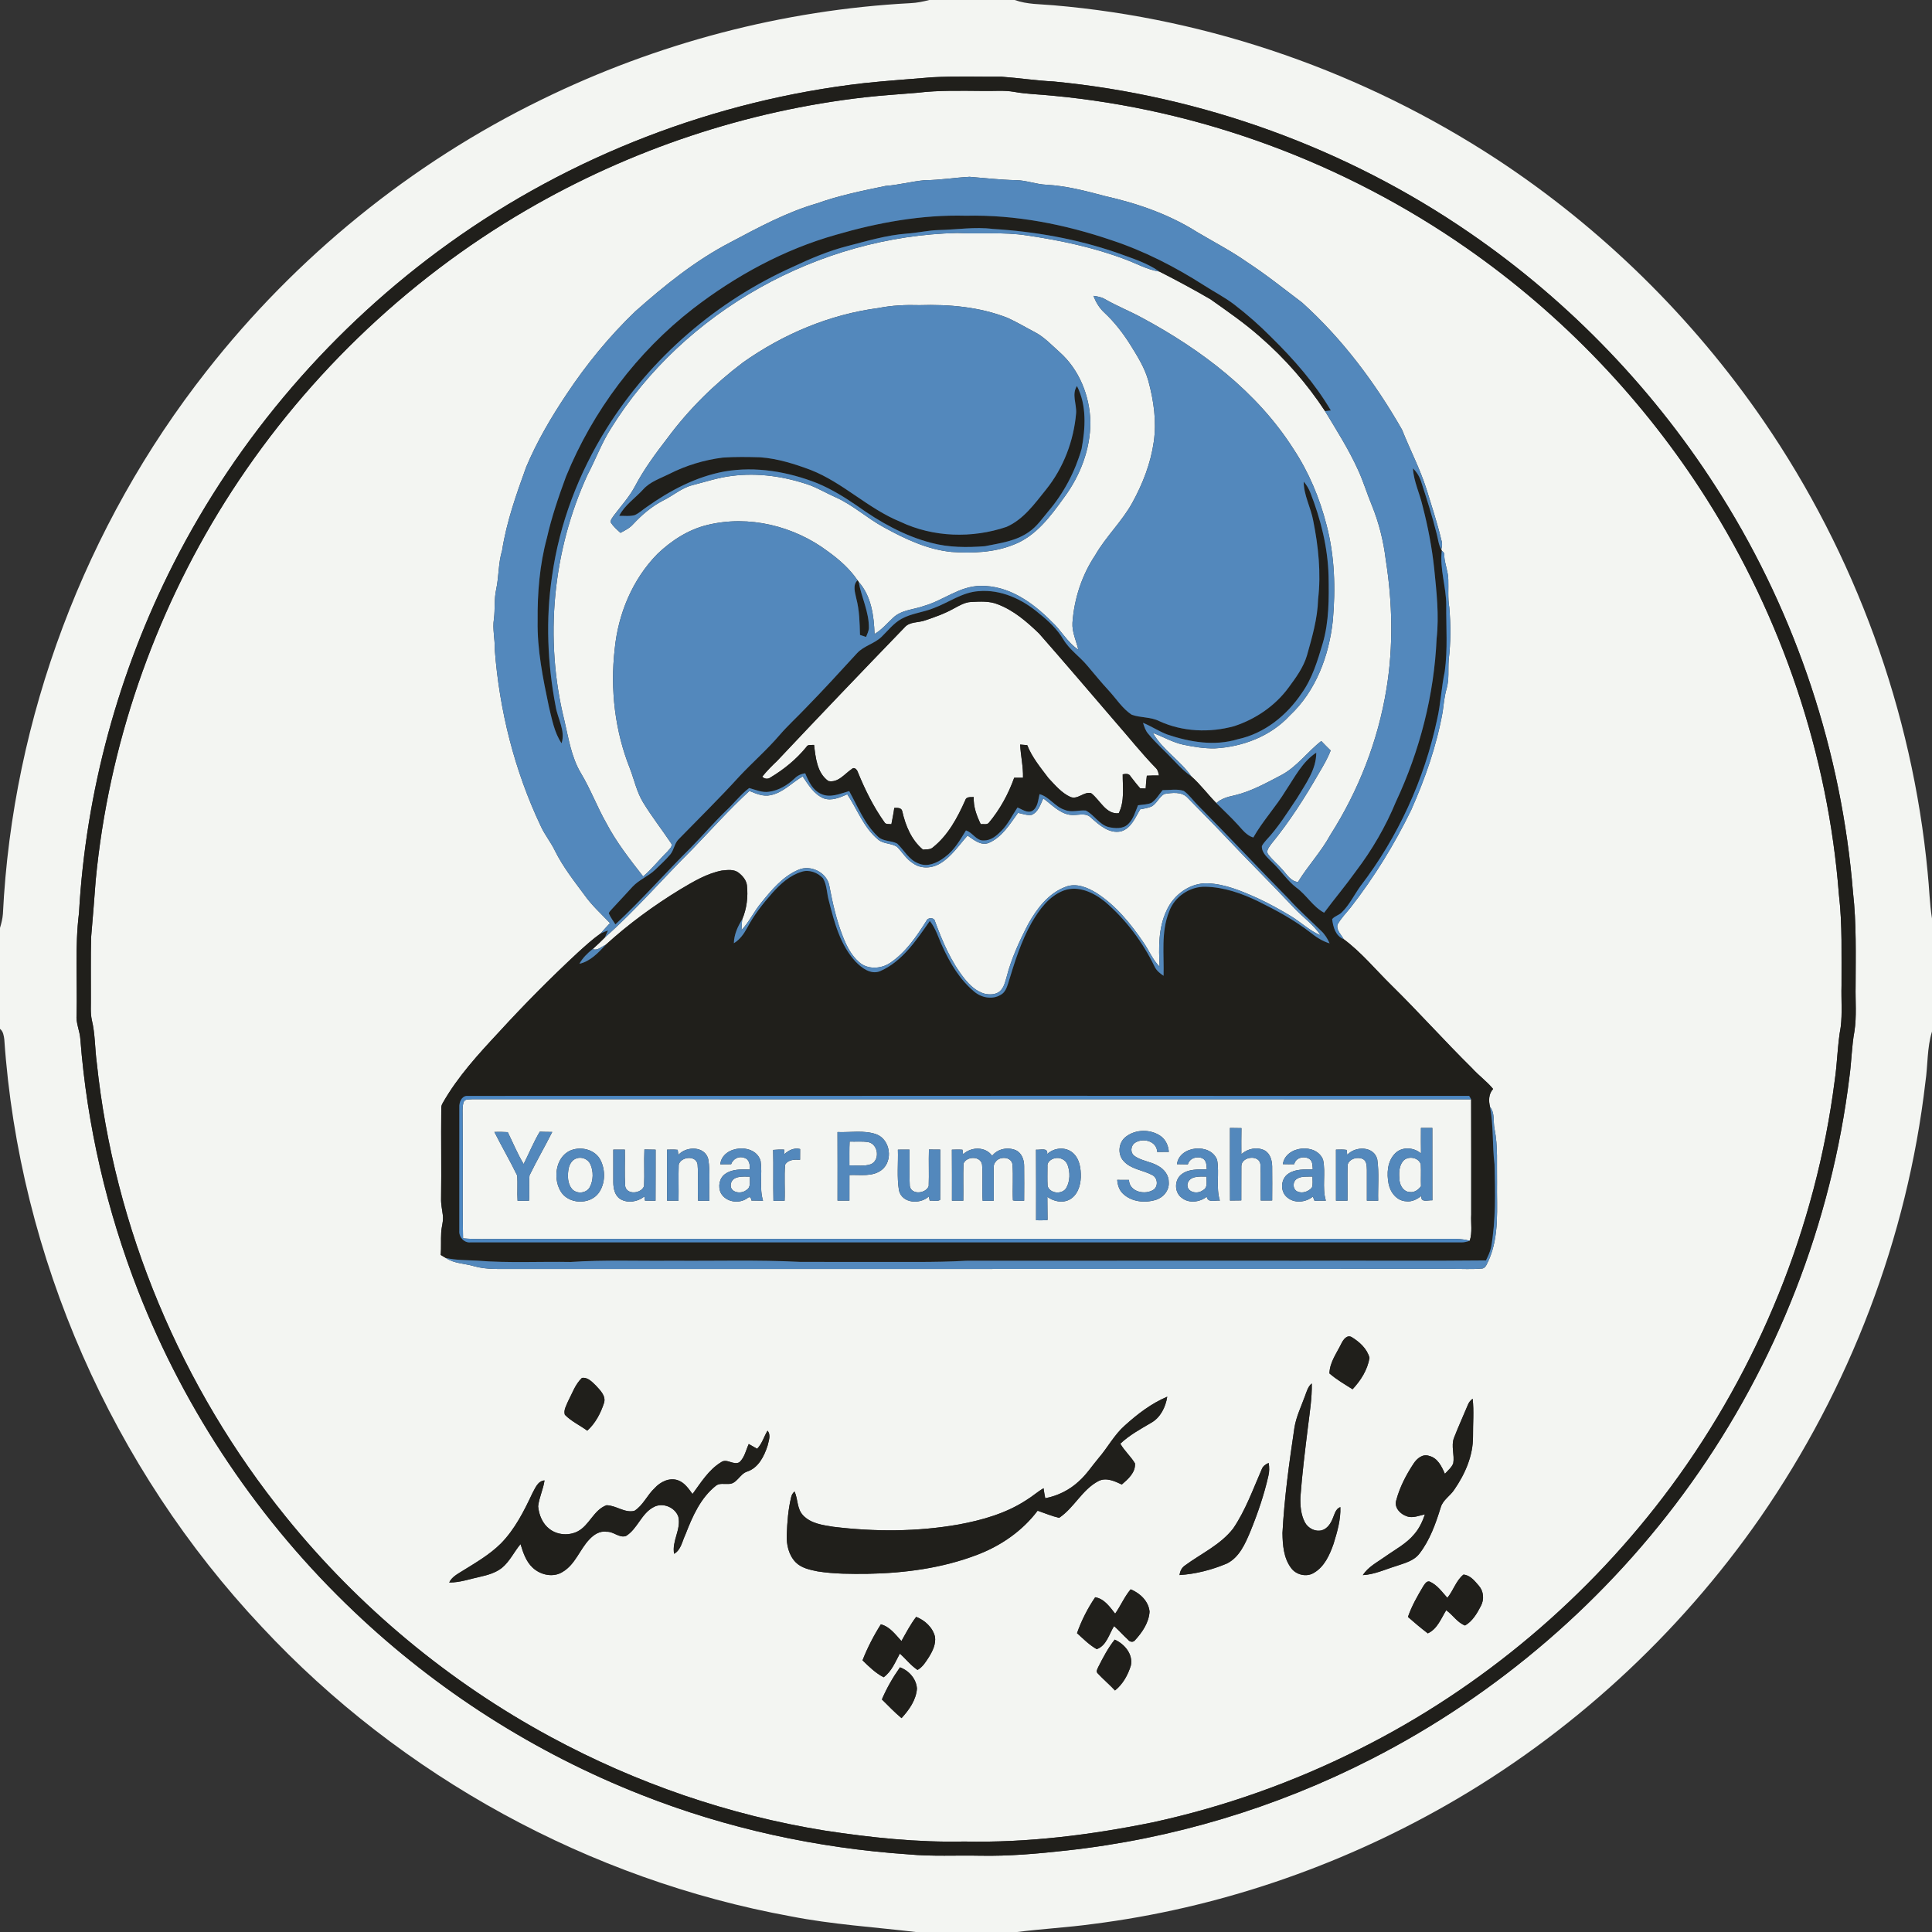 <?xml version="1.0" encoding="UTF-8" ?>
<!DOCTYPE svg PUBLIC "-//W3C//DTD SVG 1.1//EN" "http://www.w3.org/Graphics/SVG/1.1/DTD/svg11.dtd">
<svg width="1080pt" height="1080pt" viewBox="0 0 1080 1080" version="1.1" xmlns="http://www.w3.org/2000/svg">
<rect x="0" y="0" width="1080" height="1080" fill="#333333" stroke="none"/>
<g id="#f3f5f2ff">
<path fill="#f3f5f2" opacity="1.00" d=" M 519.50 0.00 L 567.24 0.00 C 574.18 2.52 581.68 2.30 588.95 2.95 C 677.03 10.45 762.91 40.68 836.81 89.08 C 895.31 127.54 946.18 177.52 985.80 235.23 C 1036.98 309.83 1069.03 397.52 1077.56 487.62 C 1078.49 496.23 1078.62 504.92 1080.00 513.47 L 1080.00 576.63 C 1077.17 585.77 1077.72 595.47 1076.32 604.86 C 1066.23 691.89 1033.93 776.09 984.13 848.11 C 938.38 913.95 877.89 969.57 808.19 1009.26 C 747.48 1043.83 680.07 1066.80 610.72 1075.56 C 596.73 1077.47 582.61 1078.22 568.62 1080.00 L 511.89 1080.00 C 488.62 1077.24 465.16 1075.78 442.12 1071.25 C 329.66 1050.74 224.32 993.12 146.39 909.48 C 62.80 820.71 10.71 702.69 2.40 580.97 C 2.11 578.88 1.79 576.52 0.00 575.15 L 0.00 518.71 C 0.76 516.18 1.41 513.61 1.62 510.97 C 7.00 401.27 47.60 293.73 115.47 207.44 C 165.48 143.65 229.91 91.18 302.80 55.66 C 367.04 24.19 437.59 5.52 509.05 1.76 C 512.59 1.60 516.07 0.87 519.50 0.00 M 521.14 43.19 C 508.39 44.29 495.60 45.10 482.88 46.48 C 399.65 56.01 318.98 87.12 250.94 136.01 C 186.40 182.36 133.00 244.23 96.99 315.09 C 66.25 375.65 47.95 442.56 44.16 510.38 C 41.81 529.17 43.27 548.13 42.83 567.00 C 42.29 571.83 44.65 576.27 44.93 581.02 C 48.65 629.17 59.69 676.72 77.25 721.69 C 103.70 789.35 145.29 850.99 198.00 900.97 C 244.25 944.96 299.06 979.94 358.48 1003.30 C 406.15 1022.14 456.79 1033.13 507.91 1036.61 C 521.23 1037.85 534.62 1037.06 547.98 1037.35 C 564.03 1037.66 580.04 1036.24 595.98 1034.47 C 655.28 1028.03 713.33 1010.57 766.43 983.41 C 837.24 947.32 899.09 893.89 945.26 829.21 C 993.06 762.40 1023.87 683.53 1033.84 601.99 C 1035.04 593.50 1035.09 584.89 1036.65 576.46 C 1037.94 568.06 1037.12 559.52 1037.30 551.06 C 1037.32 533.67 1037.81 516.23 1035.85 498.93 C 1029.58 420.67 1004.19 344.03 962.54 277.48 C 926.32 219.46 878.05 168.99 821.68 130.25 C 752.96 82.92 672.04 53.51 588.99 45.54 C 579.27 45.07 569.64 43.58 559.94 42.89 C 547.01 42.97 534.06 42.52 521.14 43.19 Z" />
<path fill="#f3f5f2" opacity="1.00" d=" M 512.68 51.87 C 525.06 50.38 537.54 50.76 549.98 50.84 C 555.62 50.96 561.30 50.36 566.90 51.35 C 573.88 52.63 581.00 52.72 588.05 53.46 C 671.03 61.13 751.68 91.15 819.99 138.78 C 873.40 176.01 919.26 223.99 954.07 279.01 C 996.02 345.28 1021.94 421.77 1027.96 500.03 C 1029.95 516.94 1029.33 533.98 1029.42 550.97 C 1029.20 558.67 1029.92 566.42 1028.97 574.09 C 1027.14 584.01 1027.10 594.15 1025.60 604.12 C 1015.12 685.92 983.07 764.74 934.08 831.03 C 888.49 892.66 828.36 943.55 759.76 977.83 C 723.14 996.24 684.20 1010.09 644.13 1018.76 C 609.56 1025.79 574.29 1030.19 538.95 1029.42 C 512.84 1029.99 486.79 1027.23 461.01 1023.30 C 407.49 1014.69 355.53 996.76 307.87 970.97 C 251.06 940.29 200.46 898.20 159.87 847.99 C 101.32 775.78 63.82 686.56 54.09 594.05 C 53.01 586.10 53.23 577.99 51.33 570.18 C 50.46 566.17 50.88 562.05 50.80 558.00 C 50.86 546.64 50.64 535.29 50.94 523.94 C 51.86 513.31 52.71 502.66 53.50 492.02 C 60.63 417.22 85.77 344.30 125.67 280.67 C 167.71 213.74 226.06 157.08 294.41 117.35 C 352.35 83.64 417.26 61.87 483.89 54.34 C 493.46 53.25 503.09 52.71 512.68 51.87 M 517.01 100.73 C 509.65 101.38 502.48 103.40 495.10 103.92 C 482.19 106.62 469.18 109.20 456.73 113.68 C 439.68 118.61 423.98 127.14 408.37 135.41 C 388.79 145.56 371.52 159.51 355.10 174.09 C 340.56 188.05 327.72 203.75 316.60 220.54 C 308.01 233.40 300.14 246.81 294.13 261.09 C 288.64 276.32 283.15 291.70 280.67 307.76 C 278.49 314.84 278.93 322.32 277.36 329.51 C 276.17 334.91 276.81 340.47 276.12 345.92 C 275.20 351.62 276.75 357.30 276.57 363.02 C 279.13 397.08 287.61 430.83 302.27 461.75 C 304.47 466.66 307.97 470.82 310.27 475.68 C 314.68 484.54 320.82 492.36 326.69 500.28 C 330.80 506.10 336.10 510.89 340.99 516.02 C 339.26 517.90 337.47 519.74 335.86 521.73 C 331.20 525.02 326.98 528.89 322.76 532.72 C 307.55 546.87 292.91 561.63 278.89 576.96 C 267.42 589.28 255.90 601.80 247.53 616.52 C 246.86 617.57 246.58 618.72 246.67 619.98 C 246.49 636.68 246.80 653.37 246.57 670.07 C 246.47 673.12 247.16 676.11 247.53 679.14 C 248.05 682.47 246.77 685.70 246.64 689.02 C 246.40 693.18 246.70 697.36 246.37 701.53 C 247.29 702.12 248.23 702.67 249.20 703.21 C 253.87 706.37 259.67 706.24 264.90 707.79 C 272.06 709.85 279.58 709.28 286.93 709.38 C 461.95 709.42 636.98 709.31 812.00 709.32 C 817.33 709.28 822.68 709.62 828.00 709.15 C 830.67 709.26 831.22 706.15 832.28 704.32 C 838.27 690.64 836.62 675.46 836.85 660.95 C 836.65 650.95 837.44 640.87 835.45 631.00 C 834.60 626.96 835.77 622.21 832.96 618.82 C 832.07 615.38 832.12 611.48 834.66 608.73 C 831.14 604.46 826.59 601.22 822.90 597.12 C 807.44 581.88 793.01 565.66 777.52 550.46 C 768.81 541.90 760.97 532.31 751.12 524.99 C 749.77 522.42 746.97 520.11 747.65 516.92 C 749.63 513.29 752.60 510.35 755.14 507.13 C 768.23 490.28 779.48 472.04 788.83 452.87 C 796.64 435.29 803.06 416.97 806.45 397.99 C 807.05 393.61 807.44 389.19 808.67 384.93 C 810.17 379.76 809.43 374.33 809.82 369.05 C 811.01 359.24 810.99 349.29 810.16 339.46 C 809.28 334.32 809.79 329.12 809.61 323.95 C 809.54 319.45 807.61 315.25 807.35 310.78 C 807.52 309.45 807.05 308.50 805.96 307.93 L 805.68 307.12 C 806.19 305.39 806.36 303.60 805.72 301.89 C 803.44 292.27 800.32 282.88 797.42 273.44 C 793.78 262.01 788.18 251.35 783.76 240.23 C 768.77 213.98 750.39 189.41 727.87 169.13 C 717.80 161.52 707.95 153.61 697.38 146.70 C 688.42 140.38 678.66 135.34 669.25 129.76 C 653.54 119.79 635.70 113.63 617.63 109.58 C 606.93 106.73 596.10 103.88 585.00 103.28 C 579.18 103.04 573.67 100.76 567.83 100.71 C 559.19 100.54 550.60 99.51 542.00 98.84 C 533.66 99.27 525.38 100.69 517.01 100.73 M 749.89 750.92 C 747.28 756.35 743.31 761.47 743.16 767.74 C 747.11 771.20 751.68 773.81 756.09 776.61 C 760.67 771.71 764.47 765.76 765.56 759.04 C 764.20 753.89 759.92 750.08 755.53 747.40 C 752.89 746.03 750.91 748.90 749.89 750.92 M 325.30 770.27 C 321.54 773.83 319.88 778.90 317.52 783.39 C 316.59 785.71 314.92 788.31 315.76 790.87 C 319.37 794.55 324.15 796.73 328.28 799.76 C 332.88 795.61 335.82 789.94 337.70 784.12 C 338.77 780.31 335.60 777.28 333.29 774.73 C 331.11 772.64 328.66 769.74 325.30 770.27 M 729.50 780.36 C 727.39 786.22 724.58 791.90 723.59 798.10 C 720.68 817.63 717.95 837.22 716.91 856.94 C 717.01 863.63 717.53 870.84 721.65 876.41 C 724.40 880.32 730.22 881.80 734.38 879.29 C 740.33 875.88 743.28 869.26 745.45 863.06 C 747.51 856.39 749.54 849.52 749.27 842.46 C 746.49 843.49 746.05 846.60 744.94 848.97 C 743.82 851.72 741.99 854.50 739.00 855.41 C 735.29 856.44 731.19 854.31 729.44 850.98 C 727.19 846.69 726.79 841.70 726.94 836.94 C 727.89 823.96 729.51 811.03 731.09 798.11 C 732.09 789.89 733.46 781.66 733.30 773.35 C 731.11 775.10 730.46 777.88 729.50 780.36 M 628.81 796.83 C 622.88 802.03 619.24 809.14 614.14 815.05 C 610.45 819.41 607.34 824.30 603.03 828.10 C 597.83 832.94 591.27 836.19 584.30 837.52 C 583.92 835.66 583.61 833.79 583.36 831.93 C 579.94 833.91 577.00 836.60 573.61 838.63 C 562.29 846.02 549.06 849.76 535.89 852.20 C 512.81 856.27 489.13 856.32 465.90 853.49 C 459.93 852.54 453.25 851.70 448.90 847.05 C 445.45 843.43 446.12 838.05 444.17 833.76 C 443.18 834.59 442.55 835.63 442.28 836.87 C 440.58 843.78 440.07 850.92 439.80 858.02 C 439.57 863.43 440.87 869.23 444.71 873.25 C 447.96 876.59 452.76 877.54 457.15 878.43 C 466.38 879.87 475.76 879.88 485.08 879.77 C 505.81 879.39 526.73 876.61 546.18 869.17 C 559.40 864.18 571.51 855.84 580.04 844.50 C 584.04 845.86 587.94 847.53 592.06 848.49 C 600.49 842.85 604.88 832.76 613.97 827.97 C 618.29 825.70 623.10 827.97 627.10 829.86 C 630.60 826.83 634.86 823.14 634.46 818.05 C 632.11 814.09 628.54 811.04 626.27 807.03 C 631.34 802.23 637.50 798.90 643.47 795.38 C 648.74 792.45 651.59 786.52 652.50 780.76 C 643.65 784.49 635.89 790.43 628.81 796.83 M 820.46 785.53 C 817.92 791.62 815.17 797.63 812.78 803.79 C 811.05 808.38 813.20 813.28 812.38 817.99 C 811.47 820.38 809.36 822.00 807.71 823.87 C 805.92 819.80 803.69 815.01 798.94 813.87 C 795.30 812.53 792.04 815.32 790.19 818.17 C 785.98 824.55 782.39 831.46 780.45 838.88 C 779.35 842.84 782.80 846.41 786.32 847.57 C 789.69 848.90 793.20 847.20 796.54 846.55 C 795.18 850.48 793.41 854.34 790.67 857.51 C 786.21 862.96 779.84 866.20 774.20 870.23 C 769.85 873.34 764.79 875.86 761.83 880.51 C 768.37 880.15 774.35 877.29 780.52 875.41 C 785.12 873.82 790.34 872.58 793.45 868.51 C 799.35 860.89 802.58 851.66 805.41 842.56 C 806.63 838.44 810.68 836.22 812.94 832.75 C 818.95 824.04 823.48 813.81 823.42 803.06 C 823.34 796.00 824.02 788.93 823.22 781.90 C 821.98 782.84 820.99 784.04 820.46 785.53 M 423.23 809.87 C 421.67 808.97 420.10 808.08 418.55 807.20 C 416.99 810.64 416.25 814.67 413.40 817.35 C 410.07 819.37 406.25 814.96 403.01 817.44 C 396.12 821.64 391.80 828.80 387.12 835.16 C 384.90 832.14 382.63 828.73 378.92 827.46 C 374.17 825.81 369.08 828.39 365.91 831.91 C 361.76 835.77 359.50 841.52 354.62 844.57 C 349.14 845.91 344.40 841.46 339.01 841.44 C 331.84 844.10 329.54 852.58 322.95 856.04 C 318.04 858.56 311.68 858.15 307.26 854.78 C 303.28 851.82 301.26 846.85 300.82 842.03 C 301.38 837.06 303.71 832.51 304.39 827.56 C 300.58 827.87 299.19 831.91 297.59 834.76 C 292.88 844.79 287.79 854.92 279.93 862.89 C 273.60 869.15 265.82 873.61 258.31 878.28 C 255.59 879.98 252.55 881.57 251.11 884.62 C 256.98 884.73 262.53 882.67 268.20 881.47 C 272.54 880.50 276.99 879.26 280.55 876.47 C 284.98 872.84 287.36 867.48 290.98 863.17 C 292.41 867.88 294.02 872.84 297.72 876.30 C 302.11 880.48 309.38 882.08 314.65 878.62 C 321.61 874.46 324.06 866.19 329.45 860.54 C 331.91 857.90 335.29 855.63 339.08 856.27 C 342.94 855.99 346.08 859.91 349.92 858.64 C 356.44 854.63 358.47 846.04 365.39 842.48 C 370.38 839.68 377.42 842.55 379.21 847.93 C 380.82 855.02 375.46 861.49 376.84 868.59 C 380.75 866.38 381.32 861.57 383.14 857.87 C 387.06 847.76 391.60 837.25 400.38 830.39 C 402.33 829.01 404.86 829.70 407.07 829.52 C 411.85 829.82 413.45 823.93 417.66 822.62 C 423.98 820.54 427.16 814.06 429.08 808.17 C 429.68 805.45 431.09 802.20 429.05 799.76 C 427.03 803.08 426.03 807.03 423.23 809.87 M 705.32 821.33 C 700.42 832.52 696.29 844.20 689.39 854.38 C 682.31 863.56 671.45 868.43 662.32 875.17 C 660.55 876.38 659.63 878.39 659.34 880.47 C 668.46 879.89 677.43 877.56 685.84 874.02 C 692.82 870.55 696.09 862.92 698.95 856.12 C 703.06 846.04 706.61 835.70 709.02 825.07 C 709.64 822.68 709.60 820.21 709.20 817.80 C 707.53 818.49 705.97 819.56 705.32 821.33 M 809.08 893.19 C 806.07 889.86 803.35 885.89 799.10 884.08 C 797.41 883.72 796.46 885.47 795.67 886.62 C 792.36 892.14 789.15 897.77 787.05 903.88 C 790.64 907.06 794.33 910.13 798.14 913.06 C 803.50 910.64 805.53 904.79 808.44 900.14 C 812.12 902.70 814.75 907.14 818.98 908.66 C 823.08 906.32 825.70 901.89 827.81 897.77 C 829.76 894.13 829.42 889.57 826.68 886.43 C 824.40 883.80 821.81 880.45 818.07 880.22 C 813.93 883.55 812.44 889.14 809.08 893.19 M 623.38 902.05 C 620.40 898.28 617.31 893.70 612.21 892.87 C 607.98 899.10 604.56 905.85 602.05 912.94 C 605.55 916.11 608.93 919.55 613.08 921.90 C 618.56 919.95 619.97 913.48 622.77 908.99 C 625.48 911.38 627.85 914.12 630.53 916.55 C 631.53 917.93 633.53 918.29 634.61 916.75 C 638.59 912.39 642.22 907.03 642.61 900.97 C 642.13 895.09 637.26 890.57 632.05 888.43 C 628.55 892.58 626.47 897.64 623.38 902.05 M 512.16 903.83 C 508.93 908.03 506.50 912.76 503.91 917.36 C 500.56 913.75 497.44 909.29 492.40 908.01 C 488.37 914.39 484.90 921.11 482.15 928.13 C 485.76 931.66 489.44 935.26 493.95 937.61 C 498.44 934.38 500.46 929.05 503.02 924.38 C 506.39 927.34 509.13 931.01 512.91 933.51 C 515.82 931.88 517.55 928.95 519.31 926.24 C 521.39 922.86 523.29 918.95 522.65 914.88 C 521.34 909.69 517.02 905.75 512.16 903.83 M 613.92 931.90 C 613.46 932.98 612.50 934.39 613.63 935.44 C 616.72 938.75 620.20 941.67 623.29 944.99 C 627.70 941.48 630.52 936.35 632.16 931.04 C 633.50 924.74 628.60 918.95 623.12 916.56 C 619.39 921.25 616.61 926.58 613.92 931.90 M 492.98 949.99 C 496.58 953.53 500.06 957.22 503.96 960.45 C 508.18 955.87 512.08 950.39 512.58 943.99 C 512.27 938.53 508.13 933.85 503.09 932.05 C 499.13 937.67 495.67 943.65 492.98 949.99 Z" />
<path fill="#f3f5f2" opacity="1.00" d=" M 341.48 239.56 C 382.29 173.78 457.95 132.00 535.07 130.24 C 548.00 130.90 561.04 129.61 573.89 131.59 C 592.62 134.35 611.28 138.26 629.01 144.99 C 635.37 147.34 641.38 150.79 648.16 151.83 C 657.80 156.74 667.34 161.86 676.69 167.31 C 686.17 174.03 695.78 180.65 704.50 188.38 C 718.39 200.45 730.61 214.45 740.71 229.83 C 747.20 240.61 754.00 251.26 759.19 262.75 C 762.13 269.12 764.12 275.87 766.82 282.35 C 770.80 292.10 773.38 302.40 774.64 312.86 C 778.40 336.71 778.97 361.20 775.05 385.07 C 770.35 414.05 759.45 441.94 743.70 466.67 C 738.58 476.09 731.16 483.94 725.57 493.04 C 721.44 492.66 719.40 488.78 716.83 486.07 C 714.39 483.18 711.35 480.83 709.09 477.79 C 707.33 475.71 709.54 473.43 710.70 471.71 C 720.76 459.44 729.33 446.04 737.22 432.30 C 739.67 428.18 742.14 424.03 743.85 419.53 C 742.06 417.80 740.32 416.03 738.61 414.24 C 730.87 420.22 725.07 428.59 716.31 433.25 C 707.80 437.70 699.28 442.49 689.83 444.67 C 686.29 445.44 682.68 446.42 679.95 448.95 C 675.19 444.13 671.17 438.63 666.09 434.12 C 659.84 425.13 649.97 419.24 644.42 409.69 C 650.13 411.79 655.43 414.99 661.43 416.28 C 667.19 417.48 673.06 418.44 678.96 418.36 C 694.50 417.56 710.26 411.63 720.95 400.01 C 735.61 386.35 742.95 366.55 745.05 346.98 C 746.65 329.09 746.14 310.83 741.52 293.39 C 737.68 278.40 731.63 263.93 723.07 251.00 C 702.67 218.93 671.47 195.41 638.37 177.62 C 631.62 173.93 624.43 171.11 617.77 167.27 C 615.79 166.07 613.48 165.68 611.23 165.39 C 612.58 168.87 614.50 172.16 617.28 174.71 C 623.01 180.05 627.82 186.30 631.98 192.92 C 635.91 199.27 639.97 205.70 641.95 212.97 C 644.96 224.00 646.61 235.60 644.96 247.00 C 643.27 258.97 638.79 270.44 632.99 280.99 C 627.19 291.55 618.23 299.88 612.25 310.31 C 604.78 321.50 600.48 334.67 599.52 348.06 C 599.18 353.31 601.61 358.15 602.78 363.16 C 596.57 359.07 593.17 352.19 587.70 347.31 C 577.19 336.69 563.62 327.14 548.04 327.52 C 536.55 327.59 527.49 335.52 516.85 338.61 C 510.98 340.78 504.02 340.80 499.26 345.32 C 495.89 348.45 492.91 352.07 488.87 354.42 C 488.54 344.21 487.06 333.14 479.97 325.24 L 479.37 324.38 C 475.00 317.96 469.10 312.76 462.83 308.25 C 443.89 294.02 418.60 287.77 395.41 293.46 C 384.78 296.03 375.37 302.14 367.53 309.63 C 353.55 323.83 345.54 343.16 343.62 362.87 C 341.05 385.40 343.74 408.68 352.20 429.77 C 354.57 436.04 355.97 442.75 359.49 448.53 C 364.25 456.38 369.94 463.60 375.03 471.23 C 376.47 473.06 374.00 474.73 373.03 476.10 C 368.40 480.60 364.47 485.76 359.52 489.93 C 352.08 480.40 344.56 470.82 338.91 460.07 C 333.78 451.02 330.14 441.21 324.78 432.28 C 319.35 423.26 317.84 412.70 315.46 402.63 C 304.22 357.15 308.88 307.91 328.47 265.35 C 332.97 256.84 336.27 247.70 341.48 239.56 M 491.05 172.19 C 463.79 175.75 437.80 186.74 415.41 202.55 C 399.39 214.64 384.95 228.87 373.01 245.03 C 366.42 253.59 359.96 262.32 354.92 271.90 C 351.77 277.82 347.22 282.80 343.19 288.11 C 342.45 289.34 341.09 290.55 341.46 292.14 C 342.90 294.35 344.90 296.10 346.84 297.86 C 349.37 296.52 352.00 295.22 353.93 293.04 C 358.80 287.81 364.31 283.06 370.71 279.80 C 376.29 277.07 381.06 272.69 387.22 271.17 C 394.43 269.34 401.54 266.94 408.97 266.06 C 423.72 264.12 438.79 266.36 452.77 271.24 C 457.68 273.14 462.23 275.82 467.04 277.95 C 476.84 282.30 484.78 289.76 494.19 294.82 C 505.93 301.28 518.41 307.21 531.92 308.54 C 543.59 309.32 555.68 308.92 566.65 304.47 C 579.11 299.73 587.35 288.48 594.87 278.04 C 603.83 265.94 609.55 251.15 609.54 235.99 C 609.23 221.37 603.31 206.55 592.24 196.76 C 587.82 192.84 583.74 188.38 578.43 185.64 C 573.36 183.01 568.47 180.04 563.27 177.69 C 547.65 171.57 530.68 170.05 514.04 170.58 C 506.33 170.35 498.62 170.67 491.05 172.19 Z" />
<path fill="#f3f5f2" opacity="1.00" d=" M 533.16 340.19 C 536.22 338.58 539.33 336.64 542.89 336.50 C 547.88 336.27 553.12 335.89 557.85 337.85 C 566.75 341.25 574.09 347.61 580.86 354.15 C 595.20 370.45 609.25 386.99 623.41 403.45 C 631.05 412.15 638.24 421.28 646.34 429.56 C 647.32 430.64 647.59 432.11 647.87 433.50 C 645.60 433.46 643.34 433.50 641.09 433.62 C 640.76 435.99 640.56 438.38 640.45 440.78 C 639.42 440.73 638.40 440.70 637.38 440.66 C 635.47 438.54 633.76 436.26 632.00 434.02 C 631.15 432.26 629.17 432.53 627.60 432.86 C 627.56 440.13 628.77 447.83 625.38 454.59 C 618.17 455.36 614.92 447.14 609.96 443.39 C 605.88 442.31 602.64 447.13 598.43 445.53 C 593.42 443.29 589.77 438.85 586.07 434.93 C 581.69 429.11 576.93 423.40 574.23 416.55 C 573.24 416.47 571.25 416.30 570.26 416.21 C 570.58 422.41 572.03 428.52 571.87 434.75 C 570.22 434.76 568.57 434.75 566.94 434.77 C 563.68 443.90 558.95 452.56 552.71 460.00 C 551.58 461.21 549.68 460.49 548.24 460.72 C 545.96 455.99 544.06 450.91 544.33 445.57 C 542.60 445.67 540.15 445.19 539.56 447.37 C 535.22 457.10 530.00 466.90 521.53 473.66 C 520.04 475.11 517.82 474.68 515.95 474.95 C 509.45 469.55 506.14 461.43 504.35 453.39 C 503.88 451.39 501.47 451.59 499.90 451.63 C 499.52 454.69 498.85 457.70 498.29 460.74 C 496.97 460.50 495.17 461.04 494.41 459.63 C 488.22 450.95 483.50 441.32 479.48 431.48 C 479.07 430.18 477.44 428.49 476.15 429.89 C 472.12 432.57 468.53 437.75 463.06 436.60 C 456.70 432.08 455.94 423.53 455.07 416.42 C 453.55 416.58 451.59 415.93 450.71 417.64 C 445.13 424.46 438.20 430.14 430.65 434.63 C 429.24 435.69 427.28 435.43 426.09 434.17 C 428.63 431.01 431.47 428.13 434.42 425.35 C 458.00 400.31 481.78 375.45 505.69 350.71 C 508.56 347.40 513.27 348.18 517.05 346.84 C 522.55 344.98 528.07 343.04 533.16 340.19 Z" />
<path fill="#f3f5f2" opacity="1.00" d=" M 430.80 444.49 C 437.82 443.07 442.70 437.46 448.69 434.02 C 451.87 438.69 455.01 444.08 460.50 446.30 C 465.00 447.88 469.54 445.77 473.64 444.03 C 479.25 452.48 482.78 462.61 490.77 469.24 C 493.79 471.92 498.32 471.22 501.54 473.45 C 504.49 476.49 506.68 480.34 510.40 482.59 C 514.82 485.83 521.05 485.46 525.59 482.65 C 531.94 478.86 536.01 472.47 540.87 467.10 C 544.27 469.35 548.09 472.80 552.49 471.29 C 560.10 468.17 564.46 460.74 569.09 454.39 C 571.56 454.90 574.04 455.88 576.60 455.56 C 580.41 454.05 581.61 449.70 583.19 446.32 C 587.88 449.69 592.05 454.52 598.03 455.48 C 601.95 456.14 606.80 453.83 609.93 457.14 C 614.52 461.22 620.04 466.22 626.73 464.72 C 632.35 463.00 634.63 457.06 637.35 452.42 C 639.48 451.98 641.69 451.72 643.70 450.85 C 646.66 449.18 647.92 445.59 650.81 443.85 C 655.16 443.14 660.67 442.37 663.97 446.06 C 670.84 453.16 677.86 460.11 684.63 467.31 C 697.23 480.70 710.32 493.61 722.90 507.01 C 727.88 512.44 734.16 516.67 738.28 522.88 C 732.16 520.35 727.39 515.61 721.80 512.21 C 715.69 508.51 709.42 505.07 702.95 502.06 C 694.07 498.10 684.84 494.13 674.99 493.77 C 665.12 493.46 656.01 500.20 652.09 509.03 C 647.46 518.79 647.71 529.86 648.23 540.40 C 644.33 536.50 642.32 531.26 639.20 526.81 C 632.04 516.27 623.76 506.11 612.93 499.15 C 607.89 496.07 601.59 493.43 595.72 495.73 C 586.06 499.29 579.54 507.98 574.70 516.67 C 569.81 526.18 565.27 535.97 562.64 546.37 C 561.85 549.06 561.19 552.03 559.04 554.02 C 556.72 556.10 553.27 556.14 550.40 555.49 C 545.71 554.19 542.06 550.68 539.10 546.99 C 531.62 537.57 526.87 526.38 522.74 515.19 C 522.35 512.74 518.66 512.64 517.81 514.85 C 512.26 523.61 506.22 532.50 497.44 538.35 C 492.39 541.68 484.89 542.08 480.24 537.81 C 475.95 534.10 473.29 528.92 471.25 523.72 C 467.60 514.51 465.42 504.81 463.59 495.10 C 462.23 487.65 453.08 483.20 446.25 486.24 C 437.59 489.92 431.37 497.41 425.59 504.55 C 421.49 509.41 418.87 515.34 414.48 519.96 C 414.55 517.94 414.65 515.94 414.89 513.95 C 417.44 507.97 418.25 501.31 417.54 494.87 C 417.18 492.03 415.21 489.69 413.04 487.97 C 410.38 485.77 406.65 486.31 403.48 486.65 C 395.03 488.30 387.53 492.86 380.21 497.20 C 365.47 506.20 351.45 516.46 338.67 528.09 C 336.32 529.10 334.01 531.63 331.28 530.55 C 333.66 528.47 335.94 526.26 338.16 524.02 C 355.46 508.70 370.53 491.13 386.90 474.88 C 397.51 463.91 407.70 452.48 418.93 442.14 C 422.67 443.66 426.67 445.46 430.80 444.49 Z" />
<path fill="#f3f5f2" opacity="1.00" d=" M 259.13 616.24 C 259.78 614.07 262.34 614.74 264.06 614.48 C 450.17 614.56 636.27 614.45 822.38 614.53 C 822.48 636.01 822.39 657.48 822.42 678.96 C 822.14 683.82 823.14 688.87 821.60 693.59 C 816.50 692.15 811.19 692.63 805.97 692.59 C 630.33 692.59 454.69 692.59 279.05 692.59 C 272.31 692.53 265.56 692.89 258.85 692.23 C 258.39 669.85 258.90 647.45 258.61 625.06 C 258.70 622.12 258.27 619.08 259.13 616.24 M 794.32 630.53 C 794.28 635.29 794.28 640.04 794.35 644.80 C 790.36 641.27 783.56 640.85 779.78 644.87 C 775.48 649.26 775.11 656.07 776.25 661.79 C 777.18 666.57 780.85 671.32 786.06 671.53 C 789.27 671.97 792.18 670.37 794.62 668.47 C 793.91 672.48 798.31 670.83 800.71 670.97 C 800.66 657.49 800.73 644.01 800.68 630.53 C 798.55 630.53 796.43 630.53 794.32 630.53 M 687.55 630.53 C 687.58 644.06 687.50 657.59 687.59 671.12 C 689.68 671.11 691.78 671.09 693.89 671.04 C 693.97 664.65 693.84 658.27 693.93 651.88 C 693.94 646.43 704.06 645.21 704.61 651.00 C 704.92 657.69 704.59 664.40 704.76 671.10 C 706.88 671.10 709.01 671.10 711.15 671.08 C 711.19 664.75 711.22 658.41 711.15 652.08 C 711.09 648.70 710.09 644.85 706.92 643.09 C 702.65 640.94 697.40 642.10 693.92 645.20 C 693.91 640.34 693.87 635.47 693.98 630.62 C 691.83 630.55 689.69 630.52 687.55 630.53 M 629.48 635.36 C 625.26 638.45 624.53 645.11 628.07 648.99 C 632.16 653.66 638.79 654.03 643.99 656.80 C 647.08 658.20 647.65 662.97 644.92 665.00 C 640.13 668.21 631.29 666.31 631.09 659.58 C 628.90 659.55 626.71 659.54 624.53 659.56 C 624.74 662.41 625.63 665.33 627.80 667.33 C 632.52 671.83 639.84 672.60 645.89 670.79 C 650.15 669.59 653.67 665.56 653.34 660.98 C 653.47 656.99 650.76 653.53 647.37 651.73 C 643.18 649.22 637.94 649.01 634.00 646.03 C 631.76 644.36 632.09 640.74 634.13 639.06 C 638.55 635.77 646.64 637.67 646.89 643.93 C 649.04 643.91 651.20 643.91 653.37 643.92 C 653.17 640.51 651.67 637.13 648.87 635.10 C 643.29 631.14 634.92 631.16 629.48 635.36 M 276.36 632.76 C 280.46 640.94 285.10 648.85 289.09 657.08 C 289.48 661.78 289.01 666.52 289.33 671.23 C 291.45 671.20 293.58 671.21 295.71 671.25 C 296.12 666.52 295.54 661.77 296.00 657.05 C 300.00 648.84 304.60 640.93 308.71 632.77 C 306.38 632.76 304.06 632.74 301.73 632.63 C 298.30 638.43 295.74 644.70 292.72 650.72 C 289.30 645.04 286.76 638.83 283.83 632.87 C 281.34 632.73 278.84 632.68 276.36 632.76 M 468.17 632.82 C 468.24 645.59 468.19 658.37 468.19 671.15 C 470.40 671.19 472.61 671.20 474.83 671.17 C 474.83 666.39 474.81 661.62 474.84 656.85 C 480.87 656.58 487.75 657.99 492.90 653.98 C 499.37 648.88 497.72 637.02 489.91 634.08 C 482.96 631.62 475.38 633.13 468.17 632.82 M 320.50 642.57 C 310.96 645.17 308.81 657.92 313.22 665.64 C 317.43 673.28 329.72 673.76 334.75 666.76 C 338.45 661.49 338.52 654.04 335.63 648.39 C 332.83 643.05 326.09 641.04 320.50 642.57 M 360.23 642.56 C 359.91 649.37 360.35 656.21 360.04 663.02 C 358.51 667.30 350.28 668.12 349.46 662.98 C 349.05 656.21 349.41 649.42 349.29 642.64 C 347.13 642.62 344.98 642.63 342.83 642.65 C 342.84 648.74 342.80 654.83 342.84 660.92 C 342.85 664.33 343.64 668.29 346.73 670.26 C 350.93 672.79 356.47 671.84 360.19 668.86 C 360.29 669.45 360.48 670.61 360.57 671.19 C 362.52 671.19 364.48 671.19 366.44 671.21 C 366.53 661.69 366.44 652.18 366.49 642.67 C 364.40 642.64 362.32 642.60 360.23 642.56 M 379.21 645.60 C 379.12 644.89 378.93 643.47 378.84 642.76 C 376.85 642.53 374.85 642.61 372.87 642.66 C 372.87 652.16 372.86 661.66 372.87 671.17 C 375.02 671.18 377.16 671.19 379.31 671.19 C 379.42 664.48 379.19 657.77 379.40 651.07 C 380.60 646.51 389.15 645.65 389.95 650.93 C 390.48 657.69 389.83 664.50 390.28 671.27 C 392.36 671.21 394.46 671.20 396.55 671.24 C 396.15 663.48 397.21 655.60 395.91 647.92 C 394.01 640.58 383.62 640.58 379.21 645.60 M 402.64 650.85 C 404.65 650.83 406.68 650.83 408.70 650.80 C 409.74 647.85 413.01 646.03 416.02 647.23 C 418.89 647.92 419.37 651.28 419.06 653.76 C 414.45 653.69 409.35 653.41 405.41 656.23 C 402.07 658.52 401.23 663.36 402.95 666.89 C 405.71 672.04 413.19 673.13 417.76 669.80 C 419.15 668.49 419.93 669.56 420.05 671.11 C 422.21 671.19 424.37 671.21 426.54 671.22 C 424.36 664.00 426.27 656.36 425.18 649.01 C 422.33 638.70 403.73 640.14 402.64 650.85 M 519.28 642.59 C 519.07 649.40 519.39 656.22 519.15 663.03 C 517.63 667.29 509.43 668.11 508.58 663.00 C 508.16 656.23 508.51 649.42 508.41 642.64 C 506.24 642.62 504.08 642.63 501.93 642.66 C 502.17 650.28 501.29 658.00 502.55 665.55 C 504.37 672.81 514.43 673.34 519.25 668.80 C 519.37 669.40 519.60 670.59 519.71 671.19 C 521.58 670.92 523.98 671.83 525.56 670.71 C 525.67 661.35 525.57 651.98 525.59 642.62 C 523.48 642.62 521.38 642.61 519.28 642.59 M 538.39 645.26 C 538.30 644.62 538.11 643.35 538.02 642.71 C 536.05 642.54 534.07 642.62 532.11 642.68 C 532.21 652.18 532.13 661.67 532.15 671.17 C 534.25 671.19 536.36 671.19 538.48 671.20 C 538.61 664.28 538.33 657.34 538.60 650.43 C 540.35 646.24 548.15 646.07 548.99 651.01 C 549.53 657.74 548.84 664.52 549.32 671.27 C 551.38 671.21 553.44 671.19 555.50 671.21 C 555.55 665.48 555.49 659.76 555.47 654.05 C 555.51 652.47 555.31 650.71 556.52 649.50 C 558.69 646.21 565.33 646.49 565.97 650.86 C 566.50 657.55 565.91 664.29 566.23 671.00 C 568.26 671.50 570.42 671.12 572.50 671.21 C 572.53 664.79 572.58 658.37 572.50 651.96 C 572.54 648.50 571.25 644.60 567.93 643.02 C 563.42 641.07 557.70 642.14 554.61 646.09 C 550.84 640.81 542.85 641.00 538.39 645.26 M 585.37 645.17 C 585.96 641.23 581.49 642.96 579.13 642.68 C 579.24 655.81 579.16 668.95 579.17 682.09 C 581.31 682.22 583.46 682.19 585.60 681.97 C 585.49 677.65 585.58 673.34 585.48 669.04 C 588.95 671.57 593.73 672.67 597.71 670.66 C 602.28 668.32 604.02 662.87 604.18 658.06 C 604.29 653.21 603.52 647.67 599.60 644.35 C 595.55 640.91 589.11 641.54 585.37 645.17 M 657.94 650.78 C 659.96 650.81 661.98 650.85 664.01 650.88 C 665.08 647.36 669.17 646.05 672.35 647.60 C 674.53 648.80 674.43 651.54 674.60 653.68 C 669.84 653.77 664.49 653.34 660.49 656.44 C 656.47 659.50 656.37 666.34 660.40 669.44 C 664.47 672.86 670.59 672.09 674.60 668.97 C 675.14 672.59 679.42 670.82 681.91 671.16 C 679.62 663.77 681.73 655.94 680.38 648.45 C 676.87 638.76 659.23 640.36 657.94 650.78 M 717.12 650.76 C 719.23 650.82 721.35 650.83 723.49 650.79 C 724.32 647.01 729.11 645.97 732.06 647.92 C 733.88 649.28 733.67 651.69 733.84 653.70 C 729.23 653.75 724.16 653.38 720.17 656.12 C 715.82 658.99 715.49 666.13 719.58 669.38 C 723.66 672.85 729.90 672.16 733.91 668.91 C 734.13 669.48 734.58 670.64 734.80 671.21 C 736.91 671.19 739.03 671.18 741.16 671.18 C 738.93 663.72 741.23 655.80 739.59 648.29 C 735.88 638.74 718.65 640.47 717.12 650.76 M 753.13 645.59 C 753.03 644.89 752.85 643.50 752.76 642.80 C 750.78 642.49 748.78 642.61 746.81 642.65 C 746.80 652.16 746.79 661.67 746.82 671.18 C 748.95 671.19 751.10 671.19 753.25 671.19 C 753.35 664.47 753.12 657.74 753.33 651.03 C 754.40 647.64 758.98 646.42 762.00 647.97 C 764.08 649.20 764.00 651.87 764.09 653.99 C 764.11 659.71 764.06 665.45 764.09 671.18 C 766.18 671.19 768.28 671.19 770.40 671.21 C 770.20 663.54 771.01 655.78 769.91 648.18 C 768.19 640.62 757.62 640.51 753.13 645.59 M 432.19 642.81 C 432.44 652.28 432.13 661.76 432.36 671.23 C 434.43 671.20 436.52 671.20 438.61 671.22 C 438.89 664.51 438.30 657.76 438.88 651.08 C 440.61 648.12 444.25 648.13 447.24 648.33 C 447.24 646.32 447.25 644.31 447.27 642.31 C 443.94 641.46 440.89 642.97 438.49 645.17 C 438.46 644.53 438.40 643.27 438.37 642.63 C 436.30 642.55 434.24 642.63 432.19 642.81 Z" />
<path fill="#f3f5f2" opacity="1.00" d=" M 474.94 638.15 C 478.48 638.28 482.07 637.87 485.58 638.49 C 490.98 639.80 492.01 648.48 486.87 650.79 C 483.02 652.15 478.82 651.33 474.82 651.51 C 474.87 647.05 474.71 642.60 474.94 638.15 Z" />
<path fill="#f3f5f2" opacity="1.00" d=" M 322.42 647.48 C 325.41 646.52 328.84 648.04 330.08 650.93 C 331.81 654.90 331.73 659.77 329.70 663.62 C 327.78 667.21 322.16 667.63 319.63 664.50 C 317.30 661.59 317.23 657.55 317.72 654.03 C 318.07 651.27 319.58 648.31 322.42 647.48 Z" />
<path fill="#f3f5f2" opacity="1.00" d=" M 589.37 647.53 C 592.36 646.66 595.71 648.23 596.79 651.19 C 598.27 655.24 598.24 660.17 596.10 664.00 C 593.85 667.91 586.91 667.31 585.61 662.99 C 585.42 659.35 585.54 655.70 585.54 652.06 C 585.18 649.74 587.37 648.06 589.37 647.53 Z" />
<path fill="#f3f5f2" opacity="1.00" d=" M 784.13 649.27 C 786.68 645.91 793.00 646.77 794.24 650.87 C 794.46 654.95 794.19 659.04 794.34 663.13 C 792.84 665.12 790.59 666.79 787.95 666.34 C 784.69 666.19 782.71 662.94 782.35 660.00 C 782.00 656.40 781.86 652.31 784.13 649.27 Z" />
<path fill="#f3f5f2" opacity="1.00" d=" M 408.51 662.02 C 409.28 657.09 415.42 657.71 419.15 657.75 C 419.02 660.32 419.97 663.80 417.15 665.29 C 414.24 667.73 407.87 666.70 408.51 662.02 Z" />
<path fill="#f3f5f2" opacity="1.00" d=" M 663.79 661.96 C 664.82 657.16 670.70 657.68 674.45 657.72 C 674.31 660.33 675.38 663.96 672.39 665.36 C 669.40 667.77 663.29 666.56 663.79 661.96 Z" />
<path fill="#f3f5f2" opacity="1.00" d=" M 725.04 658.94 C 727.62 657.33 730.81 657.83 733.71 657.70 C 733.62 659.74 734.09 661.90 733.35 663.87 C 731.40 666.19 727.87 667.35 725.07 665.98 C 722.46 664.58 722.52 660.40 725.04 658.94 Z" />
</g>
<g id="#201f1bff">
<path fill="#201f1b" opacity="1.00" d=" M 521.14 43.19 C 534.06 42.52 547.01 42.97 559.94 42.89 C 569.64 43.58 579.27 45.07 588.99 45.54 C 672.04 53.51 752.96 82.92 821.68 130.25 C 878.05 168.99 926.32 219.46 962.54 277.48 C 1004.19 344.03 1029.58 420.67 1035.85 498.93 C 1037.81 516.23 1037.32 533.67 1037.30 551.06 C 1037.12 559.52 1037.94 568.06 1036.65 576.46 C 1035.09 584.89 1035.04 593.50 1033.84 601.99 C 1023.87 683.53 993.06 762.40 945.26 829.21 C 899.09 893.89 837.24 947.32 766.43 983.41 C 713.33 1010.57 655.28 1028.03 595.98 1034.47 C 580.04 1036.24 564.03 1037.66 547.98 1037.35 C 534.62 1037.06 521.23 1037.85 507.91 1036.61 C 456.79 1033.13 406.15 1022.14 358.48 1003.30 C 299.06 979.94 244.25 944.96 198.00 900.97 C 145.29 850.99 103.70 789.35 77.25 721.69 C 59.69 676.72 48.65 629.17 44.93 581.02 C 44.65 576.27 42.29 571.83 42.83 567.00 C 43.27 548.13 41.81 529.17 44.16 510.38 C 47.95 442.56 66.25 375.65 96.99 315.09 C 133.00 244.23 186.40 182.36 250.94 136.01 C 318.98 87.12 399.65 56.01 482.88 46.48 C 495.60 45.10 508.39 44.29 521.14 43.19 M 512.68 51.87 C 503.09 52.71 493.46 53.25 483.89 54.34 C 417.26 61.87 352.35 83.64 294.41 117.35 C 226.06 157.08 167.71 213.74 125.67 280.67 C 85.77 344.30 60.63 417.22 53.50 492.02 C 52.71 502.66 51.86 513.31 50.94 523.94 C 50.64 535.29 50.86 546.64 50.80 558.00 C 50.88 562.05 50.46 566.17 51.33 570.18 C 53.23 577.99 53.01 586.10 54.09 594.05 C 63.82 686.56 101.32 775.78 159.87 847.99 C 200.46 898.20 251.06 940.29 307.87 970.97 C 355.53 996.76 407.49 1014.69 461.01 1023.30 C 486.79 1027.23 512.84 1029.99 538.95 1029.42 C 574.29 1030.19 609.56 1025.79 644.13 1018.76 C 684.20 1010.09 723.14 996.24 759.76 977.83 C 828.36 943.55 888.49 892.66 934.08 831.03 C 983.07 764.74 1015.12 685.92 1025.60 604.12 C 1027.10 594.15 1027.14 584.01 1028.97 574.09 C 1029.92 566.42 1029.20 558.67 1029.42 550.97 C 1029.33 533.98 1029.95 516.94 1027.96 500.03 C 1021.94 421.77 996.02 345.28 954.07 279.01 C 919.26 223.99 873.40 176.01 819.99 138.78 C 751.68 91.15 671.03 61.13 588.05 53.46 C 581.00 52.72 573.88 52.63 566.90 51.35 C 561.30 50.36 555.62 50.96 549.98 50.84 C 537.54 50.76 525.06 50.38 512.68 51.87 Z" />
<path fill="#201f1b" opacity="1.00" d=" M 467.31 131.25 C 490.87 124.38 515.37 119.93 539.98 120.59 C 567.70 119.96 595.26 125.39 621.42 134.30 C 639.77 140.35 657.07 149.26 673.32 159.67 C 678.82 163.21 684.68 166.20 689.90 170.19 C 697.19 175.79 704.10 181.87 710.57 188.40 C 723.17 200.78 734.96 214.19 743.96 229.45 C 743.15 229.55 741.53 229.74 740.71 229.83 C 730.61 214.45 718.39 200.45 704.50 188.38 C 695.78 180.65 686.17 174.03 676.69 167.31 C 667.34 161.86 657.80 156.74 648.16 151.83 C 640.89 146.73 632.27 144.21 624.03 141.17 C 601.79 133.53 578.44 129.39 554.99 127.98 C 544.97 126.69 534.94 128.38 524.92 128.59 C 518.87 128.75 512.95 130.17 506.93 130.58 C 495.47 131.44 484.43 134.80 473.36 137.65 C 462.95 140.33 453.02 144.57 443.31 149.14 C 400.81 168.14 363.98 199.80 339.25 239.29 C 323.51 264.39 312.70 292.66 308.61 322.05 C 304.96 346.20 306.03 370.95 310.62 394.90 C 311.72 401.74 316.21 408.48 313.92 415.51 C 309.83 409.47 308.58 402.04 306.84 395.08 C 303.53 379.26 300.24 363.23 300.54 346.98 C 300.39 331.46 301.64 315.81 305.71 300.78 C 308.35 289.05 312.25 277.66 316.40 266.39 C 331.42 229.65 356.09 196.85 387.47 172.50 C 411.31 154.14 438.27 139.44 467.31 131.25 Z" />
<path fill="#201f1b" opacity="1.00" d=" M 601.56 230.93 C 601.91 225.91 598.97 220.39 602.03 215.79 C 607.58 226.60 606.77 239.34 604.62 250.93 C 600.95 263.74 594.56 275.84 585.88 285.97 C 582.56 289.95 579.57 294.35 575.23 297.32 C 568.06 302.49 559.02 303.62 550.58 305.33 C 540.60 306.11 530.37 306.08 520.63 303.47 C 505.52 299.58 491.75 291.76 479.14 282.76 C 472.13 277.94 464.84 273.46 456.98 270.16 C 440.59 263.68 422.54 260.54 405.03 263.55 C 389.12 266.45 374.53 274.18 361.46 283.46 C 359.28 284.93 357.32 286.77 354.94 287.91 C 352.09 288.76 349.06 288.31 346.14 288.35 C 349.23 282.29 355.11 278.48 359.58 273.54 C 363.42 269.28 369.02 267.49 374.02 264.99 C 383.38 260.22 393.59 257.12 404.01 255.80 C 410.98 255.31 417.99 255.43 424.98 255.63 C 434.73 256.35 444.16 259.33 453.28 262.74 C 471.34 269.86 485.28 284.33 503.24 291.65 C 521.65 300.42 543.45 301.04 562.64 294.53 C 572.18 290.36 578.40 281.54 584.73 273.69 C 594.50 261.55 600.24 246.41 601.56 230.93 Z" />
<path fill="#201f1b" opacity="1.00" d=" M 789.82 261.78 C 791.99 263.88 793.59 266.51 794.49 269.40 C 797.63 279.09 800.73 288.81 803.19 298.70 C 803.93 301.52 804.16 304.56 805.68 307.12 L 805.96 307.93 C 804.74 318.08 808.42 327.96 808.46 338.07 C 808.35 350.50 809.34 363.03 807.62 375.38 C 805.75 384.27 805.37 393.40 803.33 402.27 C 796.14 435.97 781.42 468.08 760.44 495.43 C 756.96 500.29 754.35 505.84 750.03 510.05 C 748.48 511.62 746.01 512.11 744.68 513.82 C 745.25 518.23 746.54 523.19 751.12 524.99 C 760.97 532.31 768.81 541.90 777.52 550.46 C 793.01 565.66 807.44 581.88 822.90 597.12 C 826.59 601.22 831.14 604.46 834.66 608.73 C 832.12 611.48 832.07 615.38 832.96 618.82 C 834.94 629.43 834.17 640.28 835.44 650.96 C 835.78 666.46 836.24 682.10 833.50 697.44 C 832.91 699.94 831.78 702.27 830.68 704.58 C 796.10 704.97 761.53 704.58 726.96 704.75 C 664.64 704.77 602.33 704.72 540.01 704.78 C 522.02 705.80 504.00 705.31 485.99 705.42 C 473.01 705.40 460.02 705.46 447.04 705.39 C 423.38 704.19 399.67 704.97 375.98 704.75 C 357.00 704.98 337.98 704.17 319.03 705.45 C 301.68 705.14 284.30 706.11 266.99 704.73 C 261.05 704.38 255.03 704.52 249.20 703.21 C 248.23 702.67 247.29 702.12 246.37 701.53 C 246.70 697.36 246.40 693.18 246.64 689.02 C 246.77 685.70 248.05 682.47 247.53 679.14 C 247.16 676.11 246.47 673.12 246.57 670.07 C 246.80 653.37 246.49 636.68 246.67 619.98 C 246.58 618.72 246.86 617.57 247.53 616.52 C 255.90 601.80 267.42 589.28 278.89 576.96 C 292.91 561.63 307.55 546.87 322.76 532.72 C 326.98 528.89 331.20 525.02 335.86 521.73 C 337.18 521.16 338.51 520.63 339.86 520.14 C 339.31 521.44 338.75 522.73 338.16 524.02 C 335.94 526.26 333.66 528.47 331.28 530.55 C 328.39 532.86 325.70 535.48 323.89 538.75 C 330.02 537.41 334.52 532.48 338.67 528.09 C 351.45 516.46 365.47 506.20 380.21 497.20 C 387.53 492.86 395.03 488.30 403.48 486.65 C 406.65 486.31 410.38 485.77 413.04 487.97 C 415.21 489.69 417.18 492.03 417.54 494.87 C 418.25 501.31 417.44 507.97 414.89 513.95 C 412.34 517.96 410.36 522.42 410.23 527.26 C 413.58 525.29 415.84 522.03 417.65 518.69 C 421.46 511.53 426.48 505.08 431.86 499.04 C 436.34 494.05 441.55 489.30 448.12 487.33 C 452.32 485.92 457.11 487.78 460.04 490.91 C 462.35 494.75 462.14 499.49 463.38 503.71 C 466.41 515.66 469.70 528.33 478.33 537.60 C 481.73 541.12 486.70 544.92 491.86 542.94 C 504.43 537.50 512.19 525.63 519.76 514.83 C 523.19 519.03 524.59 524.34 526.88 529.16 C 531.15 538.54 536.62 547.70 544.64 554.36 C 548.60 557.71 554.62 558.92 559.24 556.20 C 561.85 554.93 562.82 552.00 563.65 549.44 C 567.15 537.90 570.75 526.25 576.73 515.70 C 581.04 508.39 586.44 500.87 594.70 497.78 C 602.87 494.81 611.53 499.02 617.83 504.16 C 629.45 514.12 638.81 526.66 645.48 540.42 C 646.53 542.61 648.45 544.15 650.44 545.47 C 650.78 533.50 648.94 521.02 653.54 509.60 C 656.50 501.27 665.11 495.45 673.93 495.69 C 684.21 495.93 694.11 499.37 703.28 503.82 C 713.48 508.85 723.55 514.29 732.55 521.29 C 735.77 523.86 739.26 526.17 743.26 527.34 C 742.13 524.79 740.66 522.37 738.62 520.45 C 732.54 514.48 726.11 508.87 720.42 502.51 C 703.37 485.21 686.78 467.47 669.69 450.22 C 666.98 447.57 664.84 444.32 661.73 442.12 C 657.95 440.85 653.83 441.73 649.91 441.70 C 647.91 444.09 646.33 446.96 643.72 448.76 C 641.36 449.84 638.67 449.75 636.15 450.15 C 634.65 453.80 633.58 457.87 630.64 460.68 C 627.78 463.49 623.31 463.13 619.71 462.34 C 614.39 460.92 611.68 455.50 606.97 453.10 C 603.07 452.71 599.00 454.39 595.22 452.73 C 589.74 451.04 586.65 445.46 581.12 443.93 C 580.30 447.16 580.22 451.21 577.15 453.24 C 574.31 454.80 571.37 452.38 568.78 451.40 C 565.79 455.82 563.50 460.77 559.67 464.57 C 557.07 467.18 553.90 469.89 550.00 469.83 C 545.70 470.10 543.77 465.34 539.97 464.22 C 536.65 469.63 533.40 475.37 528.14 479.16 C 524.07 482.33 518.45 484.93 513.36 482.63 C 508.05 480.61 505.44 475.26 501.53 471.56 C 498.08 469.73 493.48 470.50 490.59 467.48 C 483.23 460.54 479.53 450.90 474.70 442.24 C 469.71 443.61 464.23 446.20 459.12 443.87 C 454.32 441.83 452.01 436.81 450.12 432.29 C 447.85 432.56 445.77 433.55 444.16 435.18 C 440.21 438.90 435.33 441.88 429.86 442.60 C 426.04 443.18 422.40 441.51 418.80 440.51 C 414.04 444.16 410.38 448.96 406.03 453.05 C 399.05 459.75 392.79 467.15 385.99 474.02 C 371.82 488.09 358.65 503.15 344.02 516.74 C 342.74 514.75 341.31 512.83 340.35 510.66 C 340.45 509.60 341.51 508.94 342.09 508.13 C 345.99 504.03 349.76 499.80 353.62 495.66 C 357.24 491.77 362.40 489.88 366.22 486.22 C 369.11 483.45 372.08 480.72 374.68 477.66 C 376.76 475.18 376.96 471.63 379.22 469.28 C 390.60 457.61 402.24 446.18 413.21 434.12 C 420.60 426.21 428.81 419.09 435.85 410.85 C 440.47 405.50 445.73 400.75 450.58 395.62 C 460.33 385.66 469.71 375.36 479.13 365.10 C 482.97 360.97 488.88 359.84 492.88 355.91 C 496.45 352.46 499.54 348.36 503.97 345.93 C 509.59 342.81 516.16 342.33 522.05 339.90 C 530.38 336.81 537.87 331.08 546.98 330.47 C 559.53 329.35 571.66 335.00 581.00 343.04 C 586.21 347.15 591.05 351.79 594.48 357.53 C 597.93 363.28 603.62 367.04 607.84 372.14 C 611.83 376.82 615.68 381.61 619.87 386.11 C 624.03 390.63 627.40 396.07 632.59 399.51 C 637.56 401.35 643.20 400.66 648.04 403.12 C 661.05 409.10 676.20 409.71 689.91 405.93 C 701.89 402.02 712.84 394.56 720.32 384.36 C 724.41 378.82 728.60 373.13 730.59 366.44 C 733.48 356.17 736.52 345.79 736.82 335.04 C 738.55 320.34 736.99 305.46 734.09 291.02 C 732.74 283.64 728.79 276.85 728.77 269.23 C 730.36 271.04 731.60 273.13 732.48 275.37 C 738.31 290.24 742.25 305.97 742.68 321.99 C 742.91 334.58 742.97 347.41 739.42 359.61 C 736.53 369.31 733.59 379.26 727.61 387.58 C 719.27 399.97 706.81 410.03 691.99 413.21 C 678.95 417.21 665.05 414.84 652.41 410.56 C 647.75 408.77 643.58 405.93 638.94 404.07 C 639.66 406.17 640.30 408.39 641.79 410.11 C 646.31 415.60 651.69 420.30 656.55 425.48 C 659.48 428.62 662.56 431.65 666.09 434.12 C 671.17 438.63 675.19 444.13 679.95 448.95 C 683.96 452.99 688.17 456.83 691.99 461.07 C 694.52 463.79 696.86 467.07 700.61 468.17 C 705.89 458.86 713.27 450.99 718.80 441.85 C 723.80 434.38 728.08 425.80 735.80 420.74 C 735.81 430.31 729.81 438.21 725.13 446.07 C 719.67 454.18 714.50 462.59 707.75 469.72 C 706.87 470.73 706.00 471.78 705.38 472.97 C 705.27 476.86 708.62 479.43 711.07 481.97 C 715.95 486.42 719.45 492.22 724.74 496.23 C 730.41 500.35 733.90 506.88 740.20 510.21 C 746.01 502.41 752.29 494.97 757.94 487.05 C 767.00 475.13 774.57 462.10 780.29 448.26 C 793.69 419.69 801.70 388.51 803.08 356.96 C 804.54 343.95 803.03 330.89 801.74 317.94 C 800.48 306.15 798.26 294.47 795.27 283.00 C 793.66 275.87 790.28 269.16 789.82 261.78 M 533.16 340.19 C 528.07 343.04 522.55 344.98 517.05 346.84 C 513.27 348.18 508.56 347.40 505.69 350.71 C 481.78 375.45 458.00 400.31 434.42 425.35 C 431.47 428.13 428.63 431.01 426.09 434.17 C 427.28 435.43 429.24 435.69 430.65 434.63 C 438.20 430.14 445.13 424.46 450.71 417.64 C 451.59 415.93 453.55 416.58 455.07 416.42 C 455.94 423.53 456.70 432.08 463.06 436.60 C 468.53 437.75 472.12 432.57 476.15 429.89 C 477.44 428.49 479.07 430.18 479.48 431.48 C 483.50 441.32 488.22 450.95 494.41 459.63 C 495.17 461.04 496.97 460.50 498.29 460.74 C 498.85 457.70 499.52 454.69 499.90 451.63 C 501.47 451.59 503.88 451.39 504.35 453.39 C 506.14 461.43 509.45 469.55 515.95 474.95 C 517.82 474.68 520.04 475.11 521.53 473.66 C 530.00 466.90 535.22 457.10 539.56 447.37 C 540.15 445.19 542.60 445.67 544.33 445.57 C 544.06 450.91 545.96 455.99 548.24 460.72 C 549.68 460.49 551.58 461.21 552.71 460.00 C 558.95 452.56 563.68 443.90 566.94 434.77 C 568.57 434.75 570.22 434.76 571.87 434.75 C 572.03 428.52 570.58 422.41 570.26 416.21 C 571.25 416.30 573.24 416.47 574.23 416.55 C 576.93 423.40 581.69 429.11 586.07 434.93 C 589.77 438.85 593.42 443.29 598.43 445.53 C 602.64 447.13 605.88 442.31 609.96 443.39 C 614.92 447.14 618.17 455.36 625.38 454.59 C 628.77 447.83 627.56 440.13 627.60 432.86 C 629.17 432.53 631.15 432.26 632.00 434.02 C 633.76 436.26 635.47 438.54 637.38 440.66 C 638.40 440.70 639.42 440.73 640.45 440.78 C 640.56 438.38 640.76 435.99 641.09 433.62 C 643.34 433.50 645.60 433.46 647.87 433.50 C 647.59 432.11 647.32 430.64 646.34 429.56 C 638.24 421.28 631.05 412.15 623.41 403.45 C 609.25 386.99 595.20 370.45 580.86 354.15 C 574.09 347.61 566.75 341.25 557.85 337.85 C 553.12 335.89 547.88 336.27 542.89 336.50 C 539.33 336.64 536.22 338.58 533.16 340.19 M 260.99 612.62 C 257.95 612.74 256.61 616.35 256.77 618.98 C 256.77 641.99 256.80 665.00 256.76 688.01 C 256.43 691.41 259.45 694.87 262.96 694.49 C 447.66 694.48 632.37 694.49 817.07 694.49 C 818.62 694.51 820.13 694.07 821.60 693.59 C 823.14 688.87 822.14 683.82 822.42 678.96 C 822.39 657.48 822.48 636.01 822.38 614.53 C 822.10 614.05 821.54 613.08 821.26 612.60 C 741.19 612.67 661.11 612.55 581.03 612.55 C 474.35 612.68 367.66 612.57 260.99 612.62 Z" />
<path fill="#201f1b" opacity="1.00" d=" M 478.69 334.59 C 478.01 331.26 476.49 327.10 479.37 324.38 L 479.97 325.24 C 481.55 333.92 485.84 342.11 485.71 351.10 C 485.61 352.85 484.75 354.43 484.14 356.05 C 483.00 355.67 481.86 355.30 480.74 354.93 C 480.57 348.11 480.43 341.23 478.69 334.59 Z" />
<path fill="#201f1b" opacity="1.00" d=" M 749.89 750.92 C 750.91 748.90 752.89 746.03 755.53 747.40 C 759.92 750.08 764.20 753.89 765.56 759.04 C 764.47 765.76 760.67 771.71 756.09 776.61 C 751.68 773.81 747.11 771.20 743.16 767.74 C 743.31 761.47 747.28 756.35 749.89 750.92 Z" />
<path fill="#201f1b" opacity="1.00" d=" M 325.30 770.27 C 328.66 769.74 331.11 772.64 333.29 774.73 C 335.60 777.28 338.77 780.31 337.70 784.12 C 335.82 789.94 332.88 795.61 328.28 799.76 C 324.15 796.73 319.37 794.55 315.76 790.87 C 314.92 788.31 316.59 785.71 317.52 783.39 C 319.88 778.90 321.54 773.83 325.30 770.27 Z" />
<path fill="#201f1b" opacity="1.00" d=" M 729.50 780.36 C 730.46 777.88 731.11 775.10 733.30 773.35 C 733.46 781.66 732.09 789.89 731.09 798.11 C 729.51 811.03 727.89 823.96 726.94 836.94 C 726.79 841.70 727.19 846.69 729.44 850.98 C 731.19 854.31 735.29 856.44 739.00 855.41 C 741.99 854.50 743.82 851.72 744.94 848.97 C 746.05 846.60 746.49 843.49 749.27 842.46 C 749.54 849.52 747.51 856.39 745.45 863.06 C 743.28 869.26 740.33 875.88 734.38 879.29 C 730.22 881.80 724.40 880.32 721.65 876.41 C 717.53 870.84 717.01 863.63 716.91 856.94 C 717.95 837.22 720.68 817.63 723.59 798.10 C 724.58 791.90 727.39 786.22 729.50 780.36 Z" />
<path fill="#201f1b" opacity="1.00" d=" M 628.81 796.83 C 635.89 790.43 643.65 784.49 652.50 780.76 C 651.59 786.52 648.74 792.45 643.47 795.38 C 637.50 798.90 631.34 802.23 626.27 807.03 C 628.54 811.04 632.11 814.09 634.46 818.05 C 634.86 823.14 630.60 826.83 627.10 829.86 C 623.10 827.97 618.29 825.70 613.97 827.97 C 604.88 832.76 600.49 842.85 592.06 848.49 C 587.94 847.53 584.04 845.86 580.04 844.50 C 571.51 855.84 559.40 864.18 546.18 869.17 C 526.73 876.61 505.81 879.39 485.08 879.77 C 475.76 879.88 466.38 879.87 457.15 878.43 C 452.76 877.54 447.96 876.59 444.71 873.25 C 440.87 869.23 439.57 863.43 439.80 858.02 C 440.07 850.92 440.58 843.78 442.28 836.87 C 442.55 835.63 443.18 834.59 444.17 833.76 C 446.12 838.05 445.45 843.43 448.90 847.05 C 453.25 851.70 459.93 852.54 465.90 853.49 C 489.13 856.32 512.81 856.27 535.89 852.20 C 549.06 849.76 562.29 846.02 573.61 838.63 C 577.00 836.60 579.94 833.91 583.36 831.93 C 583.61 833.79 583.92 835.66 584.30 837.52 C 591.27 836.19 597.83 832.94 603.03 828.10 C 607.34 824.30 610.45 819.41 614.14 815.05 C 619.24 809.14 622.88 802.03 628.81 796.83 Z" />
<path fill="#201f1b" opacity="1.00" d=" M 820.46 785.53 C 820.99 784.04 821.98 782.84 823.22 781.90 C 824.02 788.93 823.34 796.00 823.42 803.06 C 823.48 813.81 818.95 824.04 812.94 832.75 C 810.68 836.22 806.63 838.44 805.41 842.56 C 802.58 851.66 799.35 860.89 793.45 868.51 C 790.34 872.58 785.12 873.82 780.52 875.41 C 774.35 877.29 768.37 880.15 761.83 880.51 C 764.79 875.86 769.85 873.34 774.20 870.23 C 779.84 866.20 786.21 862.96 790.67 857.51 C 793.41 854.34 795.18 850.48 796.54 846.55 C 793.20 847.20 789.69 848.90 786.32 847.57 C 782.80 846.41 779.35 842.84 780.45 838.88 C 782.39 831.46 785.98 824.55 790.19 818.17 C 792.04 815.32 795.30 812.53 798.94 813.87 C 803.69 815.01 805.92 819.80 807.71 823.87 C 809.36 822.00 811.47 820.38 812.38 817.99 C 813.20 813.28 811.05 808.38 812.78 803.79 C 815.17 797.63 817.92 791.62 820.46 785.53 Z" />
<path fill="#201f1b" opacity="1.00" d=" M 423.23 809.87 C 426.03 807.03 427.03 803.08 429.05 799.76 C 431.09 802.20 429.68 805.45 429.08 808.17 C 427.16 814.06 423.98 820.54 417.66 822.62 C 413.45 823.93 411.85 829.82 407.07 829.52 C 404.86 829.70 402.33 829.01 400.38 830.39 C 391.60 837.25 387.06 847.76 383.14 857.87 C 381.32 861.57 380.75 866.38 376.84 868.59 C 375.46 861.49 380.82 855.02 379.21 847.93 C 377.42 842.55 370.38 839.68 365.39 842.48 C 358.47 846.04 356.44 854.63 349.92 858.64 C 346.08 859.91 342.94 855.99 339.08 856.27 C 335.29 855.63 331.91 857.90 329.45 860.54 C 324.06 866.19 321.61 874.46 314.65 878.62 C 309.38 882.08 302.11 880.48 297.72 876.30 C 294.02 872.84 292.41 867.88 290.98 863.17 C 287.36 867.48 284.98 872.84 280.55 876.47 C 276.99 879.26 272.54 880.50 268.20 881.47 C 262.53 882.67 256.98 884.73 251.11 884.62 C 252.55 881.57 255.59 879.98 258.31 878.28 C 265.82 873.61 273.60 869.15 279.93 862.89 C 287.79 854.92 292.88 844.79 297.59 834.76 C 299.19 831.91 300.58 827.87 304.39 827.56 C 303.71 832.51 301.38 837.06 300.82 842.03 C 301.26 846.85 303.28 851.82 307.26 854.78 C 311.68 858.15 318.04 858.56 322.95 856.04 C 329.54 852.58 331.84 844.10 339.01 841.44 C 344.40 841.46 349.14 845.91 354.62 844.57 C 359.50 841.52 361.76 835.77 365.91 831.91 C 369.08 828.39 374.17 825.81 378.92 827.46 C 382.63 828.73 384.90 832.14 387.12 835.16 C 391.80 828.80 396.12 821.64 403.01 817.44 C 406.25 814.96 410.07 819.37 413.40 817.35 C 416.25 814.67 416.99 810.64 418.55 807.20 C 420.10 808.08 421.67 808.97 423.23 809.87 Z" />
<path fill="#201f1b" opacity="1.00" d=" M 705.32 821.33 C 705.97 819.56 707.53 818.49 709.20 817.80 C 709.60 820.21 709.64 822.68 709.02 825.07 C 706.61 835.70 703.06 846.04 698.95 856.12 C 696.09 862.92 692.82 870.55 685.84 874.02 C 677.43 877.56 668.46 879.89 659.34 880.47 C 659.63 878.39 660.55 876.38 662.32 875.17 C 671.45 868.43 682.31 863.56 689.39 854.38 C 696.29 844.20 700.42 832.52 705.32 821.33 Z" />
<path fill="#201f1b" opacity="1.00" d=" M 809.08 893.19 C 812.44 889.14 813.93 883.55 818.07 880.22 C 821.81 880.45 824.40 883.80 826.68 886.43 C 829.42 889.57 829.76 894.13 827.81 897.77 C 825.70 901.89 823.08 906.32 818.98 908.66 C 814.75 907.14 812.12 902.70 808.44 900.14 C 805.53 904.79 803.50 910.64 798.14 913.06 C 794.33 910.13 790.64 907.06 787.05 903.88 C 789.15 897.77 792.36 892.14 795.67 886.62 C 796.46 885.47 797.41 883.72 799.10 884.08 C 803.35 885.89 806.07 889.86 809.08 893.19 Z" />
<path fill="#201f1b" opacity="1.00" d=" M 623.38 902.05 C 626.47 897.64 628.55 892.58 632.05 888.43 C 637.26 890.57 642.13 895.09 642.61 900.97 C 642.22 907.03 638.59 912.39 634.61 916.75 C 633.53 918.29 631.53 917.93 630.53 916.55 C 627.85 914.12 625.48 911.38 622.77 908.99 C 619.97 913.48 618.56 919.95 613.08 921.90 C 608.93 919.55 605.55 916.11 602.05 912.94 C 604.56 905.85 607.98 899.10 612.21 892.87 C 617.31 893.70 620.40 898.28 623.38 902.05 Z" />
<path fill="#201f1b" opacity="1.00" d=" M 512.16 903.83 C 517.02 905.75 521.34 909.69 522.65 914.88 C 523.29 918.95 521.39 922.86 519.31 926.24 C 517.55 928.95 515.82 931.88 512.91 933.51 C 509.13 931.01 506.39 927.34 503.02 924.38 C 500.46 929.05 498.44 934.38 493.95 937.61 C 489.44 935.26 485.76 931.66 482.15 928.13 C 484.90 921.11 488.37 914.39 492.40 908.01 C 497.44 909.29 500.56 913.75 503.91 917.36 C 506.50 912.76 508.93 908.03 512.16 903.83 Z" />
<path fill="#201f1b" opacity="1.00" d=" M 613.92 931.90 C 616.61 926.58 619.39 921.25 623.12 916.56 C 628.60 918.95 633.50 924.74 632.16 931.04 C 630.52 936.35 627.70 941.48 623.29 944.99 C 620.20 941.67 616.72 938.75 613.63 935.44 C 612.50 934.39 613.46 932.98 613.92 931.90 Z" />
<path fill="#201f1b" opacity="1.00" d=" M 492.98 949.99 C 495.67 943.65 499.13 937.67 503.09 932.05 C 508.13 933.85 512.27 938.53 512.58 943.99 C 512.08 950.39 508.18 955.87 503.96 960.45 C 500.06 957.22 496.58 953.53 492.98 949.99 Z" />
</g>
<g id="#5388bcff">
<path fill="#5388bc" opacity="1.00" d=" M 517.01 100.73 C 525.38 100.69 533.66 99.27 542.00 98.84 C 550.60 99.51 559.19 100.54 567.83 100.71 C 573.67 100.76 579.18 103.04 585.00 103.28 C 596.10 103.88 606.93 106.73 617.63 109.58 C 635.70 113.63 653.54 119.79 669.25 129.76 C 678.66 135.34 688.42 140.38 697.38 146.70 C 707.95 153.61 717.80 161.52 727.87 169.13 C 750.39 189.41 768.77 213.98 783.76 240.23 C 788.18 251.35 793.78 262.01 797.42 273.44 C 800.32 282.88 803.44 292.27 805.72 301.89 C 806.36 303.60 806.19 305.39 805.68 307.12 C 804.16 304.56 803.93 301.52 803.19 298.70 C 800.73 288.81 797.63 279.09 794.49 269.40 C 793.59 266.51 791.99 263.88 789.82 261.78 C 790.28 269.16 793.66 275.87 795.27 283.00 C 798.26 294.47 800.48 306.15 801.74 317.94 C 803.03 330.89 804.54 343.95 803.08 356.96 C 801.70 388.51 793.69 419.69 780.29 448.26 C 774.57 462.10 767.00 475.13 757.94 487.05 C 752.29 494.97 746.01 502.41 740.20 510.21 C 733.90 506.88 730.41 500.35 724.74 496.23 C 719.45 492.22 715.95 486.42 711.07 481.97 C 708.62 479.43 705.27 476.86 705.38 472.97 C 706.00 471.78 706.87 470.73 707.75 469.72 C 714.50 462.59 719.67 454.18 725.13 446.07 C 729.81 438.21 735.81 430.31 735.80 420.74 C 728.08 425.80 723.80 434.38 718.80 441.85 C 713.27 450.99 705.89 458.86 700.61 468.17 C 696.86 467.07 694.52 463.79 691.99 461.07 C 688.17 456.83 683.96 452.99 679.95 448.95 C 682.68 446.42 686.29 445.44 689.83 444.67 C 699.28 442.49 707.80 437.70 716.31 433.25 C 725.07 428.59 730.87 420.22 738.61 414.24 C 740.32 416.03 742.06 417.80 743.85 419.53 C 742.14 424.03 739.67 428.18 737.22 432.30 C 729.33 446.04 720.76 459.44 710.70 471.71 C 709.54 473.43 707.33 475.71 709.09 477.79 C 711.35 480.83 714.39 483.18 716.83 486.07 C 719.40 488.78 721.44 492.66 725.57 493.04 C 731.16 483.94 738.58 476.09 743.70 466.67 C 759.45 441.94 770.35 414.05 775.05 385.07 C 778.97 361.20 778.40 336.71 774.64 312.86 C 773.38 302.40 770.80 292.10 766.82 282.35 C 764.12 275.87 762.13 269.12 759.19 262.75 C 754.00 251.26 747.20 240.61 740.71 229.83 C 741.53 229.74 743.15 229.55 743.96 229.45 C 734.96 214.19 723.17 200.78 710.57 188.40 C 704.10 181.87 697.19 175.79 689.90 170.19 C 684.68 166.20 678.82 163.21 673.32 159.67 C 657.07 149.26 639.77 140.35 621.42 134.30 C 595.26 125.39 567.70 119.96 539.98 120.59 C 515.37 119.93 490.87 124.38 467.31 131.25 C 438.27 139.44 411.31 154.14 387.47 172.50 C 356.09 196.85 331.42 229.65 316.40 266.39 C 312.25 277.66 308.35 289.05 305.71 300.78 C 301.64 315.81 300.39 331.46 300.54 346.98 C 300.24 363.23 303.53 379.26 306.84 395.08 C 308.58 402.04 309.83 409.47 313.92 415.51 C 316.21 408.48 311.72 401.74 310.62 394.90 C 306.03 370.95 304.96 346.20 308.61 322.05 C 312.70 292.66 323.51 264.39 339.25 239.29 C 363.98 199.80 400.81 168.14 443.31 149.14 C 453.02 144.57 462.95 140.33 473.36 137.65 C 484.43 134.80 495.47 131.44 506.93 130.58 C 512.95 130.17 518.87 128.75 524.92 128.59 C 534.94 128.38 544.97 126.69 554.99 127.98 C 578.44 129.39 601.79 133.53 624.03 141.17 C 632.27 144.21 640.89 146.73 648.16 151.83 C 641.38 150.79 635.37 147.34 629.01 144.99 C 611.28 138.26 592.62 134.35 573.89 131.59 C 561.04 129.61 548.00 130.90 535.07 130.24 C 457.95 132.00 382.29 173.78 341.48 239.56 C 336.27 247.70 332.97 256.84 328.47 265.35 C 308.88 307.91 304.22 357.15 315.46 402.63 C 317.84 412.70 319.35 423.26 324.78 432.28 C 330.14 441.21 333.78 451.02 338.91 460.07 C 344.56 470.82 352.08 480.40 359.52 489.93 C 364.47 485.76 368.40 480.60 373.03 476.10 C 374.00 474.73 376.47 473.06 375.03 471.23 C 369.94 463.60 364.25 456.38 359.49 448.53 C 355.97 442.75 354.57 436.04 352.20 429.77 C 343.74 408.68 341.05 385.40 343.62 362.87 C 345.54 343.16 353.55 323.83 367.53 309.63 C 375.37 302.14 384.78 296.03 395.41 293.46 C 418.60 287.77 443.89 294.02 462.83 308.25 C 469.10 312.76 475.00 317.96 479.37 324.38 C 476.49 327.10 478.01 331.26 478.69 334.59 C 480.43 341.23 480.57 348.11 480.74 354.93 C 481.86 355.30 483.00 355.67 484.14 356.05 C 484.75 354.43 485.61 352.85 485.71 351.10 C 485.84 342.11 481.55 333.92 479.97 325.24 C 487.06 333.14 488.54 344.21 488.87 354.42 C 492.91 352.07 495.89 348.45 499.26 345.32 C 504.02 340.80 510.98 340.78 516.85 338.61 C 527.49 335.52 536.55 327.59 548.04 327.52 C 563.62 327.14 577.19 336.69 587.70 347.31 C 593.17 352.19 596.57 359.07 602.78 363.16 C 601.61 358.15 599.18 353.31 599.52 348.06 C 600.48 334.67 604.78 321.50 612.25 310.31 C 618.23 299.88 627.19 291.55 632.99 280.99 C 638.79 270.44 643.27 258.97 644.96 247.00 C 646.61 235.60 644.96 224.00 641.95 212.97 C 639.97 205.70 635.91 199.27 631.98 192.92 C 627.82 186.30 623.01 180.05 617.28 174.71 C 614.50 172.16 612.58 168.87 611.23 165.39 C 613.48 165.68 615.79 166.07 617.77 167.27 C 624.43 171.11 631.62 173.93 638.37 177.62 C 671.47 195.41 702.67 218.93 723.07 251.00 C 731.63 263.93 737.68 278.40 741.52 293.39 C 746.14 310.83 746.65 329.09 745.05 346.98 C 742.95 366.55 735.61 386.35 720.95 400.01 C 710.26 411.63 694.50 417.56 678.96 418.36 C 673.06 418.44 667.19 417.48 661.43 416.28 C 655.43 414.99 650.13 411.79 644.42 409.69 C 649.97 419.24 659.84 425.13 666.09 434.12 C 662.56 431.65 659.48 428.62 656.55 425.48 C 651.69 420.30 646.31 415.60 641.79 410.11 C 640.30 408.39 639.66 406.17 638.94 404.07 C 643.58 405.93 647.75 408.77 652.41 410.56 C 665.05 414.84 678.95 417.21 691.99 413.21 C 706.81 410.03 719.27 399.97 727.61 387.58 C 733.59 379.26 736.53 369.31 739.42 359.61 C 742.97 347.41 742.91 334.58 742.68 321.99 C 742.25 305.97 738.31 290.24 732.48 275.37 C 731.60 273.13 730.36 271.04 728.77 269.23 C 728.79 276.85 732.74 283.64 734.09 291.02 C 736.99 305.46 738.55 320.34 736.82 335.04 C 736.52 345.79 733.48 356.17 730.59 366.44 C 728.60 373.13 724.41 378.82 720.32 384.36 C 712.84 394.56 701.89 402.02 689.91 405.93 C 676.20 409.71 661.05 409.10 648.04 403.12 C 643.20 400.66 637.56 401.35 632.59 399.51 C 627.40 396.07 624.03 390.63 619.87 386.11 C 615.68 381.61 611.83 376.82 607.84 372.14 C 603.62 367.04 597.93 363.28 594.48 357.53 C 591.05 351.79 586.21 347.15 581.00 343.04 C 571.66 335.00 559.53 329.35 546.98 330.47 C 537.87 331.08 530.38 336.81 522.05 339.90 C 516.16 342.33 509.59 342.81 503.97 345.93 C 499.54 348.36 496.45 352.46 492.88 355.91 C 488.88 359.84 482.97 360.97 479.13 365.10 C 469.71 375.36 460.33 385.66 450.58 395.62 C 445.73 400.75 440.47 405.50 435.85 410.85 C 428.81 419.09 420.60 426.21 413.21 434.12 C 402.24 446.18 390.60 457.61 379.22 469.28 C 376.96 471.63 376.76 475.18 374.68 477.66 C 372.08 480.72 369.11 483.45 366.22 486.22 C 362.40 489.88 357.24 491.77 353.62 495.66 C 349.76 499.80 345.99 504.03 342.09 508.13 C 341.51 508.94 340.45 509.60 340.35 510.66 C 341.31 512.83 342.74 514.75 344.02 516.74 C 358.65 503.15 371.82 488.09 385.99 474.02 C 392.79 467.15 399.05 459.75 406.03 453.05 C 410.38 448.96 414.04 444.16 418.80 440.51 C 422.40 441.51 426.04 443.18 429.86 442.60 C 435.33 441.88 440.21 438.90 444.16 435.18 C 445.77 433.55 447.85 432.56 450.12 432.29 C 452.01 436.81 454.32 441.83 459.12 443.87 C 464.23 446.20 469.71 443.61 474.70 442.24 C 479.53 450.90 483.23 460.54 490.59 467.48 C 493.48 470.50 498.08 469.73 501.53 471.56 C 505.44 475.26 508.05 480.61 513.36 482.63 C 518.45 484.93 524.07 482.33 528.14 479.16 C 533.40 475.37 536.65 469.63 539.97 464.22 C 543.77 465.34 545.70 470.10 550.00 469.83 C 553.90 469.89 557.07 467.18 559.67 464.57 C 563.50 460.77 565.79 455.82 568.78 451.40 C 571.37 452.38 574.31 454.80 577.15 453.24 C 580.22 451.21 580.30 447.16 581.12 443.93 C 586.65 445.46 589.74 451.04 595.22 452.73 C 599.00 454.39 603.07 452.71 606.97 453.10 C 611.68 455.50 614.39 460.92 619.71 462.34 C 623.31 463.13 627.78 463.49 630.64 460.68 C 633.58 457.87 634.65 453.80 636.15 450.15 C 638.67 449.75 641.36 449.84 643.72 448.76 C 646.33 446.96 647.91 444.09 649.91 441.70 C 653.83 441.73 657.95 440.85 661.73 442.12 C 664.84 444.32 666.98 447.57 669.69 450.22 C 686.78 467.47 703.37 485.21 720.42 502.51 C 726.11 508.87 732.54 514.48 738.62 520.45 C 740.66 522.37 742.13 524.79 743.26 527.34 C 739.26 526.17 735.77 523.86 732.55 521.29 C 723.55 514.29 713.48 508.85 703.28 503.82 C 694.11 499.37 684.21 495.93 673.93 495.69 C 665.11 495.45 656.50 501.27 653.54 509.60 C 648.94 521.02 650.78 533.50 650.44 545.47 C 648.45 544.15 646.53 542.61 645.48 540.42 C 638.81 526.66 629.45 514.12 617.83 504.16 C 611.53 499.02 602.87 494.81 594.70 497.78 C 586.44 500.87 581.04 508.39 576.73 515.70 C 570.75 526.25 567.15 537.90 563.65 549.44 C 562.82 552.00 561.85 554.93 559.24 556.20 C 554.62 558.92 548.60 557.71 544.64 554.36 C 536.62 547.70 531.15 538.54 526.88 529.16 C 524.59 524.34 523.19 519.03 519.76 514.83 C 512.19 525.63 504.43 537.50 491.86 542.94 C 486.70 544.92 481.73 541.12 478.33 537.60 C 469.70 528.33 466.41 515.66 463.38 503.71 C 462.14 499.49 462.35 494.75 460.04 490.91 C 457.11 487.78 452.32 485.92 448.12 487.33 C 441.55 489.30 436.34 494.05 431.86 499.04 C 426.48 505.08 421.46 511.53 417.65 518.69 C 415.84 522.03 413.58 525.29 410.23 527.26 C 410.36 522.42 412.34 517.96 414.89 513.95 C 414.65 515.94 414.55 517.94 414.48 519.96 C 418.87 515.34 421.49 509.41 425.59 504.55 C 431.37 497.41 437.59 489.92 446.25 486.24 C 453.08 483.20 462.23 487.65 463.59 495.10 C 465.42 504.81 467.60 514.51 471.25 523.72 C 473.29 528.92 475.95 534.10 480.24 537.81 C 484.89 542.08 492.39 541.68 497.44 538.35 C 506.22 532.50 512.26 523.61 517.81 514.85 C 518.66 512.64 522.35 512.74 522.74 515.19 C 526.87 526.38 531.62 537.57 539.10 546.99 C 542.06 550.68 545.71 554.19 550.40 555.49 C 553.27 556.14 556.72 556.10 559.04 554.02 C 561.19 552.03 561.85 549.06 562.64 546.37 C 565.27 535.97 569.81 526.18 574.70 516.67 C 579.54 507.98 586.06 499.29 595.72 495.73 C 601.59 493.43 607.89 496.07 612.93 499.15 C 623.76 506.11 632.04 516.27 639.20 526.81 C 642.32 531.26 644.33 536.50 648.23 540.40 C 647.71 529.86 647.46 518.79 652.09 509.03 C 656.01 500.20 665.12 493.46 674.99 493.77 C 684.84 494.13 694.07 498.10 702.95 502.06 C 709.42 505.07 715.69 508.51 721.80 512.21 C 727.39 515.61 732.16 520.35 738.28 522.88 C 734.16 516.67 727.88 512.44 722.90 507.01 C 710.32 493.61 697.23 480.70 684.63 467.31 C 677.86 460.11 670.84 453.16 663.97 446.06 C 660.67 442.37 655.16 443.14 650.81 443.85 C 647.92 445.59 646.66 449.18 643.70 450.85 C 641.69 451.72 639.48 451.98 637.35 452.42 C 634.63 457.06 632.35 463.00 626.73 464.72 C 620.04 466.22 614.52 461.22 609.93 457.14 C 606.80 453.83 601.95 456.14 598.03 455.48 C 592.05 454.52 587.88 449.69 583.19 446.32 C 581.61 449.70 580.41 454.05 576.60 455.56 C 574.04 455.88 571.56 454.90 569.09 454.39 C 564.46 460.74 560.10 468.17 552.49 471.29 C 548.09 472.80 544.27 469.35 540.87 467.10 C 536.01 472.47 531.94 478.86 525.59 482.65 C 521.05 485.46 514.82 485.83 510.40 482.59 C 506.68 480.34 504.49 476.49 501.54 473.45 C 498.32 471.22 493.79 471.92 490.77 469.24 C 482.78 462.61 479.25 452.48 473.64 444.03 C 469.54 445.77 465.00 447.88 460.50 446.30 C 455.01 444.08 451.87 438.69 448.69 434.02 C 442.70 437.46 437.82 443.07 430.80 444.49 C 426.67 445.46 422.67 443.66 418.93 442.14 C 407.70 452.48 397.51 463.91 386.90 474.88 C 370.53 491.13 355.46 508.70 338.16 524.02 C 338.75 522.73 339.31 521.44 339.86 520.14 C 338.51 520.63 337.18 521.16 335.86 521.73 C 337.47 519.74 339.26 517.90 340.99 516.02 C 336.10 510.89 330.80 506.10 326.69 500.28 C 320.82 492.36 314.68 484.54 310.27 475.68 C 307.97 470.82 304.47 466.66 302.27 461.75 C 287.61 430.83 279.13 397.08 276.57 363.02 C 276.75 357.30 275.20 351.62 276.12 345.92 C 276.81 340.47 276.17 334.91 277.36 329.51 C 278.93 322.32 278.49 314.84 280.67 307.76 C 283.15 291.70 288.64 276.32 294.13 261.09 C 300.14 246.81 308.01 233.40 316.60 220.54 C 327.72 203.75 340.56 188.05 355.10 174.09 C 371.52 159.51 388.79 145.56 408.37 135.41 C 423.98 127.14 439.68 118.61 456.73 113.68 C 469.18 109.20 482.19 106.62 495.10 103.92 C 502.48 103.40 509.65 101.38 517.01 100.73 Z" />
<path fill="#5388bc" opacity="1.00" d=" M 491.05 172.19 C 498.62 170.67 506.33 170.35 514.04 170.58 C 530.68 170.05 547.65 171.57 563.27 177.69 C 568.47 180.04 573.36 183.01 578.43 185.64 C 583.74 188.38 587.82 192.84 592.24 196.76 C 603.31 206.55 609.23 221.37 609.54 235.99 C 609.55 251.15 603.83 265.94 594.87 278.04 C 587.35 288.48 579.11 299.73 566.65 304.47 C 555.68 308.92 543.59 309.32 531.92 308.54 C 518.41 307.21 505.93 301.28 494.19 294.82 C 484.78 289.76 476.84 282.30 467.04 277.95 C 462.23 275.82 457.68 273.14 452.77 271.24 C 438.79 266.36 423.72 264.12 408.97 266.06 C 401.54 266.94 394.43 269.34 387.22 271.17 C 381.06 272.69 376.29 277.07 370.71 279.80 C 364.31 283.06 358.80 287.81 353.93 293.04 C 352.00 295.22 349.37 296.52 346.84 297.86 C 344.90 296.10 342.90 294.35 341.46 292.14 C 341.09 290.55 342.45 289.34 343.19 288.11 C 347.22 282.80 351.77 277.82 354.92 271.90 C 359.96 262.32 366.42 253.59 373.01 245.03 C 384.95 228.87 399.39 214.64 415.41 202.55 C 437.80 186.74 463.79 175.75 491.05 172.19 M 601.56 230.93 C 600.24 246.41 594.50 261.55 584.73 273.69 C 578.40 281.54 572.18 290.36 562.64 294.53 C 543.45 301.04 521.65 300.42 503.24 291.65 C 485.28 284.33 471.34 269.86 453.28 262.74 C 444.16 259.33 434.73 256.35 424.98 255.63 C 417.99 255.43 410.98 255.31 404.01 255.80 C 393.59 257.12 383.38 260.22 374.02 264.99 C 369.02 267.49 363.42 269.28 359.58 273.54 C 355.11 278.48 349.23 282.29 346.14 288.35 C 349.06 288.31 352.09 288.76 354.94 287.91 C 357.32 286.77 359.28 284.93 361.46 283.46 C 374.53 274.18 389.12 266.45 405.03 263.55 C 422.54 260.54 440.59 263.68 456.98 270.16 C 464.84 273.46 472.13 277.94 479.14 282.76 C 491.75 291.76 505.52 299.58 520.63 303.47 C 530.37 306.08 540.60 306.11 550.58 305.33 C 559.02 303.62 568.06 302.49 575.23 297.32 C 579.57 294.35 582.56 289.95 585.88 285.97 C 594.56 275.84 600.95 263.74 604.62 250.93 C 606.77 239.34 607.58 226.60 602.03 215.79 C 598.97 220.39 601.91 225.91 601.56 230.93 Z" />
<path fill="#5388bc" opacity="1.00" d=" M 832.96 618.82 C 835.77 622.21 834.60 626.96 835.45 631.00 C 837.44 640.87 836.65 650.95 836.85 660.95 C 836.62 675.46 838.27 690.64 832.28 704.32 C 831.22 706.15 830.67 709.26 828.00 709.15 C 822.68 709.62 817.33 709.28 812.00 709.32 C 636.98 709.31 461.95 709.42 286.93 709.38 C 279.58 709.28 272.06 709.85 264.90 707.79 C 259.67 706.24 253.87 706.37 249.20 703.21 C 255.03 704.52 261.05 704.38 266.99 704.73 C 284.30 706.11 301.68 705.14 319.03 705.45 C 337.98 704.17 357.00 704.98 375.98 704.75 C 399.67 704.97 423.38 704.19 447.04 705.39 C 460.02 705.46 473.01 705.40 485.99 705.42 C 504.00 705.31 522.02 705.80 540.01 704.78 C 602.33 704.72 664.64 704.77 726.96 704.75 C 761.53 704.58 796.10 704.97 830.68 704.58 C 831.78 702.27 832.91 699.94 833.50 697.44 C 836.24 682.10 835.78 666.46 835.44 650.96 C 834.17 640.28 834.94 629.43 832.96 618.82 Z" />
<path fill="#5388bc" opacity="1.00" d=" M 794.32 630.53 C 796.43 630.53 798.55 630.53 800.68 630.53 C 800.73 644.01 800.66 657.49 800.71 670.97 C 798.31 670.83 793.91 672.48 794.62 668.47 C 792.18 670.37 789.27 671.97 786.06 671.53 C 780.85 671.32 777.18 666.57 776.25 661.79 C 775.11 656.07 775.48 649.26 779.78 644.87 C 783.56 640.85 790.36 641.27 794.35 644.80 C 794.28 640.04 794.28 635.29 794.32 630.53 M 784.13 649.27 C 781.86 652.31 782.00 656.40 782.35 660.00 C 782.71 662.94 784.69 666.19 787.95 666.34 C 790.59 666.79 792.84 665.12 794.34 663.13 C 794.19 659.04 794.46 654.95 794.24 650.87 C 793.00 646.77 786.68 645.91 784.13 649.27 Z" />
<path fill="#5388bc" opacity="1.00" d=" M 687.55 630.53 C 689.69 630.52 691.83 630.55 693.98 630.62 C 693.87 635.47 693.91 640.34 693.92 645.20 C 697.40 642.10 702.65 640.94 706.92 643.09 C 710.09 644.85 711.09 648.70 711.15 652.08 C 711.22 658.41 711.19 664.75 711.15 671.08 C 709.01 671.10 706.88 671.10 704.76 671.10 C 704.59 664.40 704.92 657.69 704.61 651.00 C 704.06 645.21 693.94 646.43 693.93 651.88 C 693.84 658.27 693.97 664.65 693.89 671.04 C 691.78 671.09 689.68 671.11 687.59 671.12 C 687.50 657.59 687.58 644.06 687.55 630.53 Z" />
<path fill="#5388bc" opacity="1.00" d=" M 629.48 635.36 C 634.92 631.16 643.29 631.14 648.87 635.10 C 651.67 637.13 653.17 640.51 653.37 643.92 C 651.20 643.91 649.04 643.91 646.89 643.93 C 646.64 637.67 638.55 635.77 634.13 639.06 C 632.09 640.74 631.76 644.36 634.00 646.03 C 637.94 649.01 643.18 649.22 647.37 651.73 C 650.76 653.53 653.47 656.99 653.34 660.98 C 653.67 665.56 650.15 669.59 645.89 670.79 C 639.84 672.60 632.52 671.83 627.80 667.33 C 625.63 665.33 624.74 662.41 624.53 659.56 C 626.71 659.54 628.90 659.55 631.09 659.58 C 631.29 666.31 640.13 668.21 644.92 665.00 C 647.65 662.97 647.08 658.20 643.99 656.80 C 638.79 654.03 632.16 653.66 628.07 648.99 C 624.53 645.11 625.26 638.45 629.48 635.36 Z" />
<path fill="#5388bc" opacity="1.00" d=" M 276.36 632.76 C 278.84 632.68 281.34 632.73 283.83 632.87 C 286.76 638.83 289.30 645.04 292.72 650.72 C 295.74 644.70 298.30 638.43 301.73 632.63 C 304.06 632.74 306.38 632.76 308.71 632.77 C 304.60 640.93 300.00 648.84 296.00 657.05 C 295.54 661.77 296.12 666.52 295.71 671.25 C 293.58 671.21 291.45 671.20 289.33 671.23 C 289.01 666.52 289.48 661.78 289.09 657.08 C 285.10 648.85 280.46 640.94 276.36 632.76 Z" />
<path fill="#5388bc" opacity="1.00" d=" M 468.17 632.82 C 475.38 633.13 482.96 631.62 489.91 634.08 C 497.72 637.02 499.37 648.88 492.90 653.98 C 487.75 657.99 480.87 656.58 474.84 656.85 C 474.81 661.62 474.83 666.39 474.83 671.17 C 472.61 671.20 470.40 671.19 468.19 671.15 C 468.19 658.37 468.24 645.59 468.17 632.82 M 474.94 638.15 C 474.71 642.60 474.87 647.05 474.82 651.51 C 478.82 651.33 483.02 652.15 486.87 650.79 C 492.01 648.48 490.98 639.80 485.58 638.49 C 482.07 637.87 478.48 638.28 474.94 638.15 Z" />
<path fill="#5388bc" opacity="1.00" d=" M 320.50 642.57 C 326.09 641.04 332.83 643.05 335.63 648.39 C 338.52 654.04 338.45 661.49 334.75 666.76 C 329.72 673.76 317.43 673.28 313.22 665.64 C 308.81 657.92 310.96 645.17 320.50 642.57 M 322.42 647.48 C 319.58 648.31 318.07 651.27 317.72 654.03 C 317.23 657.55 317.30 661.59 319.63 664.50 C 322.16 667.63 327.78 667.21 329.70 663.62 C 331.73 659.77 331.81 654.90 330.08 650.93 C 328.84 648.04 325.41 646.52 322.42 647.48 Z" />
<path fill="#5388bc" opacity="1.00" d=" M 360.23 642.56 C 362.32 642.60 364.40 642.64 366.49 642.67 C 366.44 652.18 366.53 661.69 366.44 671.21 C 364.48 671.19 362.52 671.19 360.57 671.19 C 360.48 670.61 360.29 669.45 360.19 668.86 C 356.47 671.84 350.93 672.79 346.73 670.26 C 343.64 668.29 342.85 664.33 342.84 660.92 C 342.80 654.83 342.84 648.74 342.83 642.65 C 344.98 642.63 347.13 642.62 349.29 642.64 C 349.41 649.42 349.05 656.21 349.46 662.98 C 350.28 668.12 358.51 667.30 360.04 663.02 C 360.35 656.21 359.91 649.37 360.23 642.56 Z" />
<path fill="#5388bc" opacity="1.00" d=" M 379.21 645.60 C 383.62 640.58 394.01 640.58 395.91 647.92 C 397.21 655.60 396.15 663.48 396.55 671.24 C 394.46 671.20 392.36 671.21 390.28 671.27 C 389.83 664.50 390.48 657.69 389.95 650.93 C 389.15 645.65 380.60 646.51 379.40 651.07 C 379.19 657.77 379.42 664.48 379.31 671.19 C 377.16 671.19 375.02 671.18 372.87 671.17 C 372.86 661.66 372.87 652.16 372.87 642.66 C 374.85 642.61 376.85 642.53 378.84 642.76 C 378.93 643.47 379.12 644.89 379.21 645.60 Z" />
<path fill="#5388bc" opacity="1.00" d=" M 402.64 650.85 C 403.73 640.14 422.33 638.70 425.18 649.01 C 426.27 656.36 424.36 664.00 426.54 671.22 C 424.37 671.21 422.21 671.19 420.05 671.11 C 419.93 669.56 419.15 668.49 417.76 669.80 C 413.19 673.13 405.71 672.04 402.95 666.89 C 401.23 663.36 402.07 658.52 405.41 656.23 C 409.35 653.41 414.45 653.69 419.06 653.76 C 419.37 651.28 418.89 647.92 416.02 647.23 C 413.01 646.03 409.74 647.85 408.70 650.80 C 406.68 650.83 404.65 650.83 402.64 650.85 M 408.51 662.02 C 407.87 666.70 414.24 667.73 417.15 665.29 C 419.97 663.80 419.02 660.32 419.15 657.75 C 415.42 657.71 409.28 657.09 408.51 662.02 Z" />
<path fill="#5388bc" opacity="1.00" d=" M 519.28 642.59 C 521.38 642.61 523.48 642.62 525.59 642.62 C 525.57 651.98 525.67 661.35 525.56 670.71 C 523.98 671.83 521.58 670.92 519.71 671.19 C 519.60 670.59 519.37 669.40 519.25 668.80 C 514.43 673.34 504.37 672.81 502.55 665.55 C 501.29 658.00 502.17 650.28 501.93 642.66 C 504.08 642.63 506.24 642.62 508.41 642.64 C 508.51 649.42 508.16 656.23 508.58 663.00 C 509.43 668.11 517.63 667.29 519.15 663.03 C 519.39 656.22 519.07 649.40 519.28 642.59 Z" />
<path fill="#5388bc" opacity="1.00" d=" M 538.39 645.26 C 542.85 641.00 550.84 640.81 554.61 646.09 C 557.70 642.14 563.42 641.07 567.93 643.02 C 571.25 644.60 572.54 648.50 572.50 651.96 C 572.58 658.37 572.53 664.79 572.50 671.21 C 570.42 671.12 568.26 671.50 566.23 671.00 C 565.91 664.29 566.50 657.55 565.97 650.86 C 565.33 646.49 558.69 646.21 556.52 649.50 C 555.31 650.71 555.51 652.47 555.47 654.05 C 555.49 659.76 555.55 665.48 555.50 671.21 C 553.44 671.19 551.38 671.21 549.32 671.27 C 548.84 664.52 549.53 657.74 548.99 651.01 C 548.15 646.07 540.35 646.24 538.60 650.43 C 538.33 657.34 538.61 664.28 538.48 671.20 C 536.36 671.19 534.25 671.19 532.15 671.17 C 532.13 661.67 532.21 652.18 532.11 642.68 C 534.07 642.62 536.05 642.54 538.02 642.71 C 538.11 643.35 538.30 644.62 538.39 645.26 Z" />
<path fill="#5388bc" opacity="1.00" d=" M 585.37 645.17 C 589.11 641.54 595.55 640.91 599.60 644.35 C 603.52 647.67 604.29 653.21 604.18 658.06 C 604.02 662.87 602.28 668.32 597.71 670.66 C 593.73 672.67 588.95 671.57 585.48 669.04 C 585.58 673.34 585.49 677.65 585.60 681.97 C 583.46 682.19 581.31 682.22 579.17 682.09 C 579.16 668.95 579.24 655.81 579.13 642.68 C 581.49 642.96 585.96 641.23 585.37 645.17 M 589.37 647.53 C 587.37 648.06 585.18 649.74 585.54 652.06 C 585.54 655.70 585.42 659.35 585.61 662.99 C 586.91 667.31 593.85 667.91 596.10 664.00 C 598.24 660.17 598.27 655.24 596.79 651.19 C 595.71 648.23 592.36 646.66 589.37 647.53 Z" />
<path fill="#5388bc" opacity="1.00" d=" M 657.94 650.78 C 659.23 640.36 676.87 638.76 680.38 648.45 C 681.73 655.94 679.62 663.77 681.91 671.16 C 679.42 670.82 675.14 672.59 674.60 668.97 C 670.59 672.09 664.47 672.86 660.40 669.44 C 656.37 666.34 656.47 659.50 660.49 656.44 C 664.49 653.34 669.84 653.77 674.60 653.68 C 674.43 651.54 674.53 648.80 672.35 647.60 C 669.17 646.05 665.08 647.36 664.01 650.88 C 661.98 650.85 659.96 650.81 657.94 650.78 M 663.79 661.96 C 663.29 666.56 669.40 667.77 672.39 665.36 C 675.38 663.96 674.31 660.33 674.45 657.72 C 670.70 657.68 664.82 657.16 663.79 661.96 Z" />
<path fill="#5388bc" opacity="1.00" d=" M 717.12 650.76 C 718.65 640.47 735.88 638.74 739.59 648.29 C 741.23 655.80 738.93 663.72 741.16 671.18 C 739.03 671.18 736.91 671.19 734.80 671.21 C 734.58 670.64 734.13 669.48 733.91 668.91 C 729.90 672.16 723.66 672.85 719.58 669.38 C 715.49 666.13 715.82 658.99 720.17 656.12 C 724.16 653.38 729.23 653.75 733.84 653.70 C 733.67 651.69 733.88 649.28 732.06 647.92 C 729.11 645.97 724.32 647.01 723.49 650.79 C 721.35 650.83 719.23 650.82 717.12 650.76 M 725.04 658.94 C 722.52 660.40 722.46 664.58 725.07 665.98 C 727.87 667.35 731.40 666.19 733.35 663.87 C 734.09 661.90 733.62 659.74 733.71 657.70 C 730.81 657.83 727.62 657.33 725.04 658.94 Z" />
<path fill="#5388bc" opacity="1.00" d=" M 753.13 645.59 C 757.62 640.51 768.19 640.62 769.91 648.18 C 771.01 655.78 770.20 663.54 770.40 671.21 C 768.28 671.19 766.18 671.19 764.09 671.18 C 764.06 665.45 764.11 659.71 764.09 653.99 C 764.00 651.87 764.08 649.20 762.00 647.97 C 758.98 646.42 754.40 647.64 753.33 651.03 C 753.12 657.74 753.35 664.47 753.25 671.19 C 751.10 671.19 748.95 671.19 746.82 671.18 C 746.79 661.67 746.80 652.16 746.81 642.65 C 748.78 642.61 750.78 642.49 752.76 642.80 C 752.85 643.50 753.03 644.89 753.13 645.59 Z" />
<path fill="#5388bc" opacity="1.00" d=" M 432.19 642.81 C 434.24 642.63 436.30 642.55 438.37 642.63 C 438.40 643.27 438.46 644.53 438.49 645.17 C 440.89 642.97 443.94 641.46 447.27 642.31 C 447.25 644.31 447.24 646.32 447.24 648.33 C 444.25 648.13 440.61 648.12 438.88 651.08 C 438.30 657.76 438.89 664.51 438.61 671.22 C 436.52 671.20 434.43 671.20 432.36 671.23 C 432.13 661.76 432.44 652.28 432.19 642.81 Z" />
</g>
<g id="#4e88c2ff">
<path fill="#4e88c2" opacity="1.00" d=" M 805.96 307.93 C 807.05 308.50 807.52 309.45 807.35 310.78 C 807.61 315.25 809.54 319.45 809.61 323.95 C 809.79 329.12 809.28 334.32 810.16 339.46 C 810.99 349.29 811.01 359.24 809.82 369.05 C 809.43 374.33 810.17 379.76 808.67 384.93 C 807.44 389.19 807.05 393.61 806.45 397.99 C 803.06 416.97 796.64 435.29 788.83 452.87 C 779.48 472.04 768.23 490.28 755.14 507.13 C 752.60 510.35 749.63 513.29 747.65 516.92 C 746.97 520.11 749.77 522.42 751.12 524.99 C 746.54 523.19 745.25 518.23 744.68 513.82 C 746.01 512.11 748.48 511.62 750.03 510.05 C 754.35 505.84 756.96 500.29 760.44 495.43 C 781.42 468.08 796.14 435.97 803.33 402.27 C 805.37 393.40 805.75 384.27 807.62 375.38 C 809.34 363.03 808.35 350.50 808.46 338.07 C 808.42 327.96 804.74 318.08 805.96 307.93 Z" />
</g>
<g id="#5388bbff">
<path fill="#5388bb" opacity="1.00" d=" M 331.28 530.55 C 334.01 531.63 336.32 529.10 338.67 528.09 C 334.52 532.48 330.02 537.41 323.89 538.75 C 325.70 535.48 328.39 532.86 331.28 530.55 Z" />
</g>
<g id="#4c87c2ff">
<path fill="#4c87c2" opacity="1.00" d=" M 260.99 612.62 C 367.66 612.57 474.35 612.68 581.03 612.55 C 661.11 612.55 741.19 612.67 821.26 612.60 C 821.54 613.08 822.10 614.05 822.38 614.53 C 636.27 614.45 450.17 614.56 264.06 614.48 C 262.34 614.74 259.78 614.07 259.13 616.24 C 258.27 619.08 258.70 622.12 258.61 625.06 C 258.90 647.45 258.39 669.85 258.85 692.23 C 265.56 692.89 272.31 692.53 279.05 692.59 C 454.69 692.59 630.33 692.59 805.97 692.59 C 811.19 692.63 816.50 692.15 821.60 693.59 C 820.13 694.07 818.62 694.51 817.07 694.49 C 632.37 694.49 447.66 694.48 262.96 694.49 C 259.45 694.87 256.43 691.41 256.76 688.01 C 256.80 665.00 256.77 641.99 256.77 618.98 C 256.61 616.35 257.95 612.74 260.99 612.62 Z" />
</g>
</svg>

